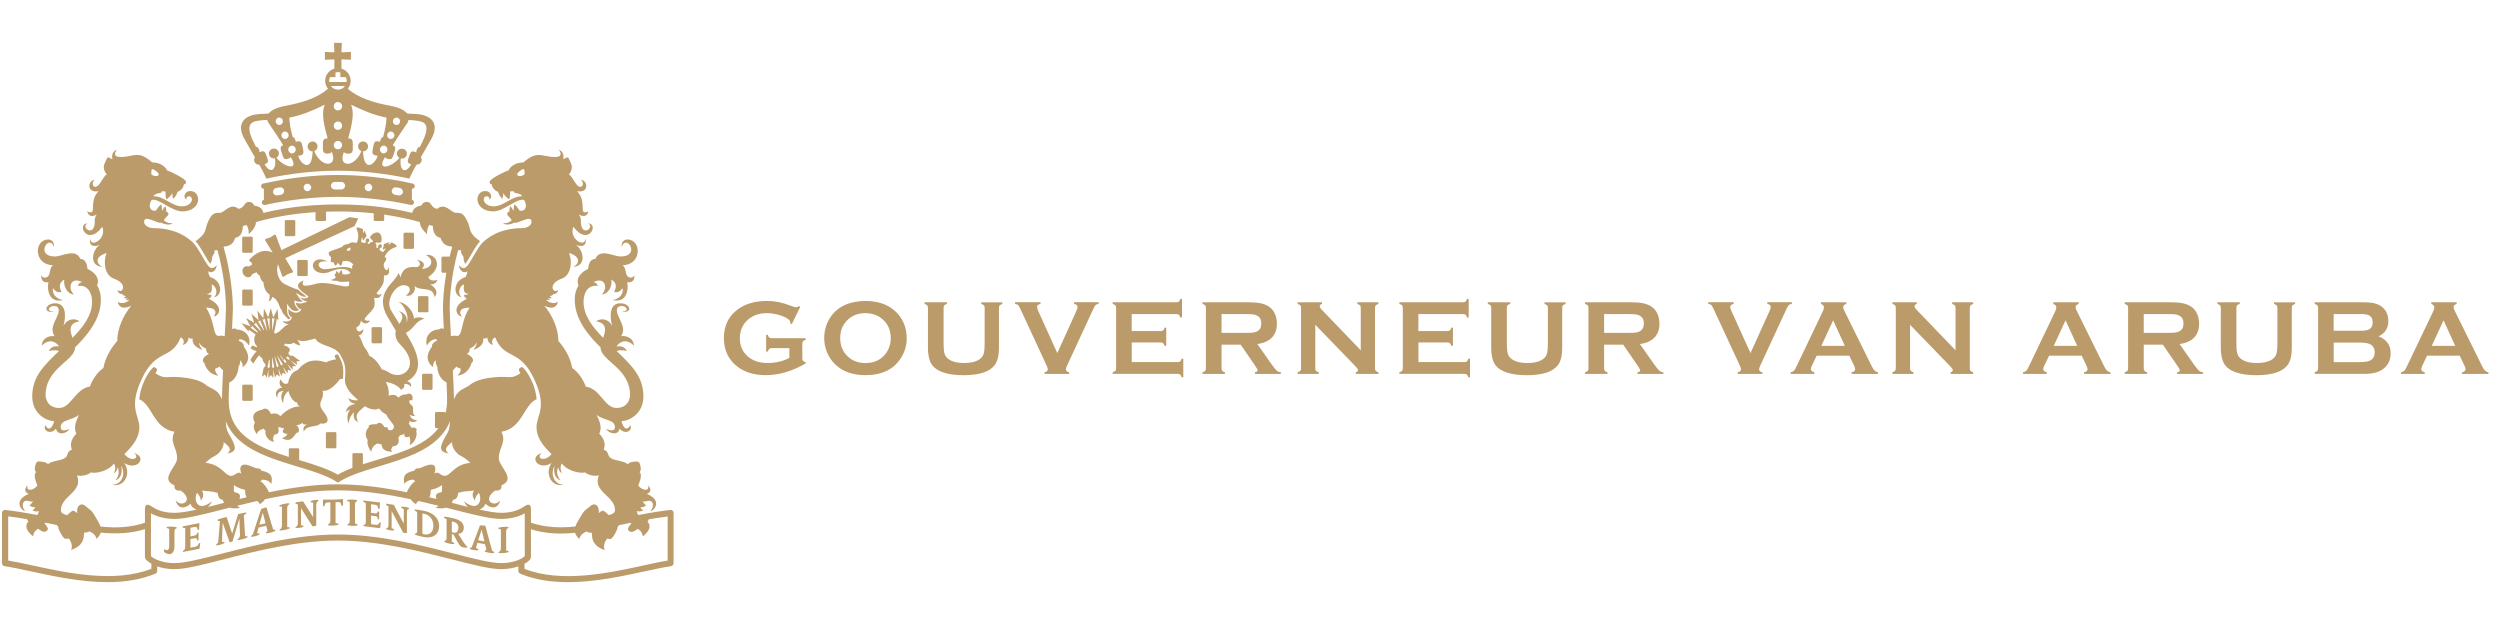 <?xml version="1.0" encoding="utf-8" standalone="no"?>
<!-- Generator: Adobe Illustrator 26.0.2, SVG Export Plug-In . SVG Version: 6.00 Build 0)  --><svg xmlns="http://www.w3.org/2000/svg" xmlns:xlink="http://www.w3.org/1999/xlink" enable-background="new 0 0 500 125" height="125" id="Laag_1" version="1.1" viewBox="0 0 500 125" width="500" x="0px" xml:space="preserve" y="0px">
<g>
	<path d="M157.87,69.63h-3.54c-0.22,0-0.38,0.05-0.49,0.15c-0.11,0.1-0.2,0.27-0.27,0.53h-0.34v-3.34h0.34   c0.07,0.26,0.16,0.44,0.27,0.53s0.27,0.14,0.49,0.14h6.8v0.34c-0.25,0.07-0.42,0.16-0.52,0.27c-0.1,0.11-0.15,0.28-0.15,0.49v2.94   c0,0.22,0.05,0.38,0.14,0.49c0.1,0.11,0.27,0.2,0.53,0.27v0.26c-2.72,1.55-5.36,2.33-7.92,2.33c-2.32,0-4.21-0.55-5.67-1.65   c-1.84-1.39-2.76-3.31-2.76-5.78c0-2.3,0.82-4.13,2.46-5.48c1.55-1.29,3.62-1.93,6.2-1.93c0.82,0,1.59,0.08,2.32,0.23   c0.73,0.15,1.55,0.4,2.47,0.76c0.48,0.19,0.82,0.28,1.02,0.28c0.15,0,0.32-0.08,0.51-0.24l0.29,0.16l-1.69,3.44l-0.3-0.16   c-0.01-0.23-0.04-0.39-0.09-0.5s-0.18-0.22-0.38-0.37c-0.43-0.32-1.05-0.59-1.88-0.82c-0.83-0.23-1.61-0.34-2.34-0.34   c-1.5,0-2.74,0.42-3.73,1.26c-1.11,0.95-1.67,2.21-1.67,3.77c0,1.51,0.54,2.73,1.63,3.66c0.99,0.85,2.3,1.28,3.93,1.28   c0.79,0,1.57-0.09,2.34-0.27c0.77-0.18,1.44-0.43,2-0.75V69.63z" fill="#BC9B6A"/>
	<path d="M173.07,60.19c2.5,0,4.48,0.68,5.95,2.03c1.55,1.42,2.32,3.24,2.32,5.48c0,1.37-0.37,2.65-1.11,3.84   c-1.45,2.33-3.83,3.49-7.14,3.49c-2.48,0-4.45-0.68-5.92-2.03c-0.79-0.72-1.38-1.59-1.79-2.59c-0.36-0.89-0.54-1.82-0.54-2.8   c0-1.44,0.37-2.75,1.1-3.94C167.36,61.39,169.73,60.23,173.07,60.19z M173.08,62.63c-1.37,0-2.51,0.41-3.42,1.22   c-1.08,0.96-1.62,2.21-1.62,3.77c0,1.55,0.54,2.81,1.62,3.77c0.91,0.81,2.06,1.22,3.44,1.22c1.38,0,2.52-0.41,3.43-1.22   c0.54-0.48,0.95-1.07,1.24-1.77c0.25-0.62,0.38-1.27,0.38-1.93c0-1.62-0.54-2.9-1.62-3.83C175.61,63.05,174.46,62.64,173.08,62.63z   " fill="#BC9B6A"/>
	<path d="M199.79,61.55v8.04c0,1.52-0.28,2.66-0.84,3.41c-1.01,1.36-3.09,2.04-6.25,2.04c-2.28,0-4.03-0.37-5.24-1.1   c-0.71-0.43-1.2-1.01-1.47-1.74c-0.27-0.73-0.4-1.6-0.4-2.61v-8.04c0-0.22-0.05-0.38-0.15-0.49c-0.1-0.11-0.27-0.2-0.53-0.27v-0.34   h4.48v0.34c-0.25,0.06-0.42,0.15-0.52,0.27c-0.1,0.12-0.15,0.28-0.15,0.5v7.15c0,0.83,0.05,1.44,0.14,1.83   c0.09,0.4,0.26,0.73,0.52,0.99c0.67,0.71,1.82,1.07,3.45,1.07c1.63,0,2.78-0.36,3.46-1.07c0.25-0.27,0.41-0.6,0.5-0.99   c0.09-0.4,0.14-1.01,0.14-1.83v-7.15c0-0.22-0.05-0.38-0.15-0.49c-0.1-0.11-0.27-0.2-0.53-0.27v-0.34h4.22v0.34   c-0.25,0.07-0.43,0.16-0.52,0.27C199.84,61.17,199.79,61.33,199.79,61.55z" fill="#BC9B6A"/>
	<path d="M211.46,70.62l3.81-8.42c0.16-0.36,0.24-0.63,0.24-0.83c0-0.3-0.23-0.5-0.69-0.59v-0.34h4.91v0.34   c-0.31,0.04-0.52,0.13-0.64,0.26c-0.12,0.13-0.33,0.52-0.62,1.16l-4.97,10.73c-0.21,0.46-0.32,0.75-0.32,0.89   c0,0.36,0.22,0.57,0.66,0.63v0.34h-4.94v-0.34c0.44-0.06,0.66-0.28,0.66-0.64c0-0.13-0.11-0.43-0.32-0.88l-4.97-10.73   c-0.29-0.64-0.5-1.02-0.62-1.16c-0.12-0.13-0.33-0.22-0.64-0.26v-0.34h5.09v0.34c-0.46,0.09-0.69,0.29-0.69,0.59   c0,0.2,0.08,0.47,0.24,0.83L211.46,70.62z" fill="#BC9B6A"/>
	<path d="M226.35,68.49v3.93h9.22c0.21,0,0.37-0.05,0.48-0.15c0.11-0.1,0.2-0.27,0.27-0.53h0.34v3.71h-0.34   c-0.07-0.25-0.16-0.43-0.27-0.52c-0.11-0.1-0.27-0.15-0.48-0.15h-13.03v-0.34c0.25-0.07,0.43-0.16,0.53-0.27s0.15-0.28,0.15-0.49   V61.55c0-0.22-0.05-0.38-0.15-0.49c-0.1-0.11-0.27-0.2-0.53-0.27v-0.34h12.77c0.21,0,0.37-0.05,0.48-0.15   c0.11-0.1,0.2-0.27,0.27-0.52h0.34v3.71h-0.34c-0.07-0.25-0.16-0.42-0.27-0.52c-0.11-0.1-0.27-0.15-0.48-0.15h-8.97v3.4h5.82   c0.21,0,0.37-0.05,0.48-0.15c0.11-0.1,0.2-0.27,0.27-0.53h0.34v3.62h-0.34c-0.07-0.25-0.16-0.42-0.27-0.52   c-0.11-0.1-0.27-0.15-0.48-0.15H226.35z" fill="#BC9B6A"/>
	<path d="M244.31,68.93v4.76c0,0.21,0.05,0.37,0.15,0.49c0.1,0.12,0.27,0.21,0.52,0.27v0.34h-4.48v-0.34   c0.25-0.07,0.43-0.16,0.53-0.27s0.15-0.27,0.15-0.48V61.55c0-0.22-0.05-0.38-0.15-0.49c-0.1-0.11-0.27-0.2-0.53-0.27v-0.34h8.97   c1.09,0,1.96,0.06,2.6,0.19c0.64,0.13,1.2,0.35,1.68,0.66c0.55,0.36,0.97,0.86,1.24,1.48c0.26,0.6,0.39,1.25,0.39,1.93   c0,2.34-1.3,3.71-3.9,4.11l2.78,3.96c0.49,0.69,0.85,1.14,1.08,1.34s0.51,0.31,0.83,0.33v0.34H251v-0.34   c0.36-0.06,0.53-0.18,0.53-0.38c0-0.13-0.16-0.43-0.49-0.91l-2.9-4.22H244.31z M244.31,66.57h4.83c0.71,0,1.22-0.02,1.51-0.06   c0.29-0.04,0.56-0.13,0.81-0.26c0.53-0.29,0.8-0.81,0.8-1.55s-0.27-1.27-0.8-1.55c-0.25-0.14-0.52-0.23-0.8-0.27   c-0.28-0.04-0.79-0.06-1.52-0.06h-4.83V66.57z" fill="#BC9B6A"/>
	<path d="M263.06,64.96v8.72c0,0.22,0.05,0.38,0.15,0.49s0.27,0.2,0.53,0.27v0.34h-4.21v-0.34   c0.25-0.07,0.43-0.16,0.53-0.27s0.15-0.28,0.15-0.49V61.54c0-0.21-0.05-0.37-0.15-0.48c-0.1-0.11-0.27-0.2-0.53-0.27v-0.34h4.87   v0.34c-0.3,0.08-0.45,0.24-0.45,0.48c0,0.17,0.1,0.35,0.29,0.56l7.91,8.23v-8.51c0-0.21-0.05-0.37-0.15-0.48   c-0.1-0.11-0.27-0.2-0.53-0.27v-0.34h4.21v0.34c-0.25,0.07-0.43,0.16-0.53,0.27c-0.1,0.11-0.15,0.27-0.15,0.48v12.14   c0,0.22,0.05,0.38,0.15,0.49s0.27,0.2,0.53,0.27v0.34h-4.52v-0.34c0.29-0.06,0.44-0.21,0.44-0.45c0-0.14-0.17-0.38-0.51-0.74   L263.06,64.96z" fill="#BC9B6A"/>
	<path d="M283.69,68.49v3.93h9.22c0.21,0,0.37-0.05,0.48-0.15c0.11-0.1,0.2-0.27,0.27-0.53h0.34v3.71h-0.34   c-0.07-0.25-0.16-0.43-0.27-0.52c-0.11-0.1-0.27-0.15-0.48-0.15h-13.03v-0.34c0.25-0.07,0.43-0.16,0.53-0.27s0.15-0.28,0.15-0.49   V61.55c0-0.22-0.05-0.38-0.15-0.49c-0.1-0.11-0.27-0.2-0.53-0.27v-0.34h12.77c0.21,0,0.37-0.05,0.48-0.15   c0.11-0.1,0.2-0.27,0.27-0.52h0.34v3.71h-0.34c-0.07-0.25-0.16-0.42-0.27-0.52c-0.11-0.1-0.27-0.15-0.48-0.15h-8.97v3.4h5.82   c0.21,0,0.37-0.05,0.48-0.15c0.11-0.1,0.2-0.27,0.27-0.53h0.34v3.62h-0.34c-0.07-0.25-0.16-0.42-0.27-0.52   c-0.11-0.1-0.27-0.15-0.48-0.15H283.69z" fill="#BC9B6A"/>
	<path d="M312.44,61.55v8.04c0,1.52-0.28,2.66-0.84,3.41c-1.01,1.36-3.09,2.04-6.25,2.04c-2.28,0-4.03-0.37-5.24-1.1   c-0.71-0.43-1.2-1.01-1.47-1.74c-0.27-0.73-0.4-1.6-0.4-2.61v-8.04c0-0.22-0.05-0.38-0.15-0.49c-0.1-0.11-0.27-0.2-0.53-0.27v-0.34   h4.48v0.34c-0.25,0.06-0.42,0.15-0.52,0.27c-0.1,0.12-0.15,0.28-0.15,0.5v7.15c0,0.83,0.05,1.44,0.14,1.83   c0.09,0.4,0.26,0.73,0.52,0.99c0.67,0.71,1.82,1.07,3.45,1.07c1.63,0,2.78-0.36,3.46-1.07c0.25-0.27,0.41-0.6,0.5-0.99   s0.14-1.01,0.14-1.83v-7.15c0-0.22-0.05-0.38-0.15-0.49c-0.1-0.11-0.27-0.2-0.53-0.27v-0.34h4.22v0.34   c-0.25,0.07-0.43,0.16-0.53,0.27C312.49,61.17,312.44,61.33,312.44,61.55z" fill="#BC9B6A"/>
	<path d="M320.82,68.93v4.76c0,0.21,0.05,0.37,0.15,0.49c0.1,0.12,0.28,0.21,0.52,0.27v0.34h-4.48v-0.34   c0.25-0.07,0.43-0.16,0.53-0.27s0.15-0.27,0.15-0.48V61.55c0-0.22-0.05-0.38-0.15-0.49c-0.1-0.11-0.27-0.2-0.53-0.27v-0.34h8.97   c1.09,0,1.96,0.06,2.6,0.19c0.64,0.13,1.2,0.35,1.68,0.66c0.55,0.36,0.97,0.86,1.24,1.48c0.26,0.6,0.39,1.25,0.39,1.93   c0,2.34-1.3,3.71-3.9,4.11l2.78,3.96c0.49,0.69,0.85,1.14,1.08,1.34s0.51,0.31,0.83,0.33v0.34h-5.18v-0.34   c0.36-0.06,0.54-0.18,0.54-0.38c0-0.13-0.17-0.43-0.49-0.91l-2.9-4.22H320.82z M320.82,66.57h4.83c0.71,0,1.22-0.02,1.51-0.06   s0.56-0.13,0.81-0.26c0.53-0.29,0.8-0.81,0.8-1.55s-0.27-1.27-0.8-1.55c-0.25-0.14-0.52-0.23-0.8-0.27   c-0.28-0.04-0.79-0.06-1.52-0.06h-4.83V66.57z" fill="#BC9B6A"/>
	<path d="M350.1,70.62l3.81-8.42c0.16-0.36,0.24-0.63,0.24-0.83c0-0.3-0.23-0.5-0.69-0.59v-0.34h4.91v0.34   c-0.31,0.04-0.52,0.13-0.64,0.26c-0.12,0.13-0.33,0.52-0.62,1.16l-4.97,10.73c-0.21,0.46-0.32,0.75-0.32,0.89   c0,0.36,0.22,0.57,0.66,0.63v0.34h-4.94v-0.34c0.44-0.06,0.66-0.28,0.66-0.64c0-0.13-0.11-0.43-0.32-0.88l-4.97-10.73   c-0.29-0.64-0.5-1.02-0.62-1.16c-0.12-0.13-0.33-0.22-0.64-0.26v-0.34h5.09v0.34c-0.46,0.09-0.69,0.29-0.69,0.59   c0,0.2,0.08,0.47,0.24,0.83L350.1,70.62z" fill="#BC9B6A"/>
	<path d="M369.86,71.13h-6.52l-0.97,2.02c-0.13,0.28-0.2,0.5-0.2,0.66c0,0.31,0.23,0.52,0.7,0.64v0.34h-4.74v-0.34   c0.28-0.06,0.49-0.15,0.64-0.29c0.15-0.14,0.31-0.41,0.5-0.82l5.27-11.02c0.17-0.35,0.25-0.63,0.25-0.84c0-0.32-0.2-0.55-0.61-0.69   v-0.34h5.08v0.34c-0.41,0.12-0.62,0.33-0.62,0.62c0,0.2,0.07,0.43,0.2,0.69l5.46,11.05c0.23,0.47,0.43,0.79,0.61,0.96   c0.18,0.17,0.41,0.29,0.7,0.34v0.34h-5.28v-0.34c0.46-0.08,0.7-0.29,0.7-0.65c0-0.15-0.07-0.36-0.21-0.65L369.86,71.13z    M368.96,69.17l-2.33-5.11l-2.36,5.11H368.96z" fill="#BC9B6A"/>
	<path d="M382.01,64.96v8.72c0,0.22,0.05,0.38,0.15,0.49c0.1,0.11,0.27,0.2,0.53,0.27v0.34h-4.21v-0.34   c0.25-0.07,0.43-0.16,0.53-0.27s0.15-0.28,0.15-0.49V61.54c0-0.21-0.05-0.37-0.15-0.48c-0.1-0.11-0.27-0.2-0.53-0.27v-0.34h4.88   v0.34c-0.3,0.08-0.45,0.24-0.45,0.48c0,0.17,0.1,0.35,0.29,0.56l7.91,8.23v-8.51c0-0.21-0.05-0.37-0.15-0.48   c-0.1-0.11-0.27-0.2-0.53-0.27v-0.34h4.21v0.34c-0.25,0.07-0.43,0.16-0.53,0.27c-0.1,0.11-0.15,0.27-0.15,0.48v12.14   c0,0.22,0.05,0.38,0.15,0.49c0.1,0.11,0.27,0.2,0.53,0.27v0.34h-4.52v-0.34c0.29-0.06,0.44-0.21,0.44-0.45   c0-0.14-0.17-0.38-0.51-0.74L382.01,64.96z" fill="#BC9B6A"/>
	<path d="M416.34,71.13h-6.52l-0.97,2.02c-0.13,0.28-0.2,0.5-0.2,0.66c0,0.31,0.23,0.52,0.7,0.64v0.34h-4.74v-0.34   c0.28-0.06,0.49-0.15,0.64-0.29c0.15-0.14,0.31-0.41,0.5-0.82l5.27-11.02c0.17-0.35,0.25-0.63,0.25-0.84c0-0.32-0.2-0.55-0.61-0.69   v-0.34h5.08v0.34c-0.41,0.12-0.62,0.33-0.62,0.62c0,0.2,0.07,0.43,0.2,0.69l5.46,11.05c0.23,0.47,0.43,0.79,0.61,0.96   c0.18,0.17,0.41,0.29,0.7,0.34v0.34h-5.28v-0.34c0.46-0.08,0.7-0.29,0.7-0.65c0-0.15-0.07-0.36-0.21-0.65L416.34,71.13z    M415.44,69.17l-2.33-5.11l-2.36,5.11H415.44z" fill="#BC9B6A"/>
	<path d="M428.75,68.93v4.76c0,0.21,0.05,0.37,0.15,0.49c0.1,0.12,0.28,0.21,0.52,0.27v0.34h-4.48v-0.34   c0.25-0.07,0.43-0.16,0.53-0.27s0.15-0.27,0.15-0.48V61.55c0-0.22-0.05-0.38-0.15-0.49c-0.1-0.11-0.27-0.2-0.53-0.27v-0.34h8.97   c1.09,0,1.96,0.06,2.6,0.19c0.64,0.13,1.2,0.35,1.68,0.66c0.55,0.36,0.97,0.86,1.24,1.48c0.26,0.6,0.39,1.25,0.39,1.93   c0,2.34-1.3,3.71-3.9,4.11l2.78,3.96c0.49,0.69,0.85,1.14,1.08,1.34s0.51,0.31,0.83,0.33v0.34h-5.18v-0.34   c0.36-0.06,0.54-0.18,0.54-0.38c0-0.13-0.17-0.43-0.49-0.91l-2.9-4.22H428.75z M428.75,66.57h4.83c0.71,0,1.22-0.02,1.51-0.06   s0.56-0.13,0.81-0.26c0.53-0.29,0.8-0.81,0.8-1.55s-0.27-1.27-0.8-1.55c-0.25-0.14-0.52-0.23-0.8-0.27   c-0.28-0.04-0.79-0.06-1.52-0.06h-4.83V66.57z" fill="#BC9B6A"/>
	<path d="M458.36,61.55v8.04c0,1.52-0.28,2.66-0.84,3.41c-1.01,1.36-3.09,2.04-6.25,2.04c-2.28,0-4.03-0.37-5.24-1.1   c-0.71-0.43-1.2-1.01-1.47-1.74c-0.27-0.73-0.4-1.6-0.4-2.61v-8.04c0-0.22-0.05-0.38-0.15-0.49c-0.1-0.11-0.27-0.2-0.53-0.27v-0.34   h4.47v0.34c-0.25,0.06-0.42,0.15-0.52,0.27c-0.1,0.12-0.15,0.28-0.15,0.5v7.15c0,0.83,0.04,1.44,0.14,1.83   c0.09,0.4,0.26,0.73,0.51,0.99c0.67,0.71,1.82,1.07,3.45,1.07c1.63,0,2.78-0.36,3.46-1.07c0.25-0.27,0.41-0.6,0.5-0.99   s0.14-1.01,0.14-1.83v-7.15c0-0.22-0.05-0.38-0.15-0.49c-0.1-0.11-0.27-0.2-0.53-0.27v-0.34h4.22v0.34   c-0.25,0.07-0.43,0.16-0.53,0.27C458.41,61.17,458.36,61.33,458.36,61.55z" fill="#BC9B6A"/>
	<path d="M475.71,67.27c1.61,0.61,2.42,1.74,2.42,3.38c0,1.31-0.47,2.34-1.41,3.08c-0.48,0.37-1.03,0.64-1.65,0.8   c-0.63,0.17-1.4,0.25-2.33,0.25h-9.8v-0.34c0.25-0.07,0.43-0.16,0.53-0.27s0.15-0.28,0.15-0.49V61.55c0-0.22-0.05-0.38-0.15-0.49   c-0.1-0.11-0.27-0.2-0.53-0.27v-0.34h9.71c0.93,0,1.68,0.07,2.25,0.21s1.06,0.38,1.49,0.71c0.85,0.67,1.27,1.62,1.27,2.88   C477.66,65.65,477.01,66.66,475.71,67.27z M466.74,66.15h5.49c0.83,0,1.42-0.12,1.74-0.37c0.37-0.28,0.56-0.71,0.56-1.3   c0-0.6-0.17-1.03-0.53-1.29c-0.35-0.26-0.94-0.38-1.78-0.38h-5.49V66.15z M466.74,72.42h5.32c0.99,0,1.7-0.14,2.13-0.41   c0.5-0.32,0.75-0.83,0.75-1.54c0-0.71-0.25-1.22-0.75-1.54c-0.43-0.27-1.14-0.41-2.13-0.41h-5.32V72.42z" fill="#BC9B6A"/>
	<path d="M491.94,71.13h-6.52l-0.97,2.02c-0.13,0.28-0.2,0.5-0.2,0.66c0,0.31,0.23,0.52,0.7,0.64v0.34h-4.74v-0.34   c0.28-0.06,0.49-0.15,0.64-0.29c0.15-0.14,0.31-0.41,0.5-0.82l5.27-11.02c0.17-0.35,0.25-0.63,0.25-0.84c0-0.32-0.2-0.55-0.61-0.69   v-0.34h5.08v0.34c-0.41,0.12-0.62,0.33-0.62,0.62c0,0.2,0.07,0.43,0.2,0.69l5.46,11.05c0.23,0.47,0.43,0.79,0.61,0.96   c0.18,0.17,0.41,0.29,0.7,0.34v0.34h-5.28v-0.34c0.46-0.08,0.7-0.29,0.7-0.65c0-0.15-0.07-0.36-0.21-0.65L491.94,71.13z    M491.04,69.17l-2.33-5.11l-2.36,5.11H491.04z" fill="#BC9B6A"/>
</g>
<g>
	<g>
		<path d="M69.9,43.42l-13.62,6.6l-1.11-2.96c-0.05-0.12-0.2-0.17-0.32-0.11c0,0-0.48,0.37-0.79,0.52    c-0.31,0.15-0.9,0.3-0.9,0.3c-0.12,0.06-0.17,0.2-0.11,0.32l1.5,2.46c-0.26-0.18-0.58-0.24-0.72-0.28    c-1.99-0.53-3.58,1.3-3.85,1.54c-0.27,0.24-0.04,0.52,0.36,0.71c0,0,0.01,0.2,0.06,0.44l-0.72,0.35c-0.24-0.09-0.5-0.09-0.72,0.02    c-0.47,0.25-0.61,0.9-0.32,1.46c0.29,0.56,0.91,0.82,1.38,0.57c0.2-0.1,0.33-0.29,0.4-0.5l0.89-0.42c0.12,0.29,0.37,0.52,0.7,0.73    c-0.03,0.38,0.13,0.73,0.74,1.43c-0.1,0.68,0.49,2.03,1.15,2.26c0.06,0.46,0.07,0.81-0.17,1.41c0.67-0.18,0.7-0.91,0.7-0.91    c1.48,0.66,1.39,2.42,1.93,2.62c-0.09,0.38,0.7,1.35,1.39,1.9c0.05-0.02,0.1-0.05,0.14-0.08c0.09-0.07,0.15-0.15,0.18-0.26    c-0.63-0.43-0.64-1-0.65-1.59c0-0.09,0-0.17,0-0.27l-0.03-0.93l0.54,0.76c0.33,0.46,0.85,0.74,1.34,0.7    c0.23-0.02,0.42-0.1,0.58-0.24c-0.52-0.29-0.93-1-0.95-1.46l-0.01-0.41l0.38,0.13c0.48,0.17,0.93,0.15,1.35,0.04    c-0.29-0.15-0.58-0.39-0.82-0.75l-0.63-0.96l1,0.56c0.56,0.32,0.87,0.26,1.1,0.15c-0.12-0.09-0.26-0.2-0.4-0.3    c-0.4-0.29-0.85-0.63-1.16-0.99c-0.89-0.28-1.94-0.75-2.7-1.13c-1.27-0.62-1.52-1.98-1.6-2.92c-0.02-0.26,0.18-0.77,0.17-1.14    l0.87,2.43c0.05,0.12,0.2,0.17,0.32,0.11c0,0,0.49-0.36,0.8-0.51c0.31-0.15,0.9-0.29,0.9-0.29c0.12-0.06,0.17-0.2,0.11-0.32    l-1.52-2.57l13.86-6.43l0.74-1.52L69.9,43.42z" fill="#BC9B6A"/>
	</g>
	<path d="M67.28,89.41c0,0.13-0.11,0.24-0.24,0.24h-1.62c-0.13,0-0.24-0.11-0.24-0.24v-2.75   c0-0.13,0.11-0.24,0.24-0.24h1.62c0.13,0,0.24,0.11,0.24,0.24V89.41z" fill="#BC9B6A"/>
	<path d="M50.54,79.93c0,0.13-0.11,0.24-0.24,0.24h-1.62c-0.13,0-0.24-0.11-0.24-0.24v-2.75   c0-0.13,0.11-0.24,0.24-0.24h1.62c0.13,0,0.24,0.11,0.24,0.24V79.93z" fill="#BC9B6A"/>
	<path d="M50.54,60.89c0,0.13-0.11,0.24-0.24,0.24h-1.62c-0.13,0-0.24-0.11-0.24-0.24v-2.75   c0-0.13,0.11-0.24,0.24-0.24h1.62c0.13,0,0.24,0.11,0.24,0.24V60.89z" fill="#BC9B6A"/>
	<path d="M50.54,50.32c0,0.13-0.11,0.24-0.24,0.24h-1.62c-0.13,0-0.24-0.11-0.24-0.24v-2.75   c0-0.13,0.11-0.24,0.24-0.24h1.62c0.13,0,0.24,0.11,0.24,0.24V50.32z" fill="#BC9B6A"/>
	<path d="M59.06,47c0,0.13-0.11,0.24-0.24,0.24H57.2c-0.13,0-0.24-0.11-0.24-0.24v-2.75c0-0.13,0.11-0.24,0.24-0.24   h1.62c0.13,0,0.24,0.11,0.24,0.24V47z" fill="#BC9B6A"/>
	<path d="M61.55,54.98c0,0.13-0.11,0.24-0.24,0.24h-1.62c-0.13,0-0.24-0.11-0.24-0.24v-2.75   c0-0.13,0.11-0.24,0.24-0.24h1.62c0.13,0,0.24,0.11,0.24,0.24V54.98z" fill="#BC9B6A"/>
	<path d="M76.41,68.42c0,0.13-0.11,0.24-0.24,0.24h-1.62c-0.13,0-0.24-0.11-0.24-0.24v-2.75   c0-0.13,0.11-0.24,0.24-0.24h1.62c0.13,0,0.24,0.11,0.24,0.24V68.42z" fill="#BC9B6A"/>
	<path d="M85.69,62.21c0,0.13-0.11,0.24-0.24,0.24h-1.62c-0.13,0-0.24-0.11-0.24-0.24v-2.75   c0-0.13,0.11-0.24,0.24-0.24h1.62c0.13,0,0.24,0.11,0.24,0.24V62.21z" fill="#BC9B6A"/>
	<path d="M86.51,77.74c0,0.13-0.11,0.24-0.24,0.24h-1.62c-0.13,0-0.24-0.11-0.24-0.24v-2.75   c0-0.13,0.11-0.24,0.24-0.24h1.62c0.13,0,0.24,0.11,0.24,0.24V77.74z" fill="#BC9B6A"/>
	<path d="M82.8,49.53c0,0.13-0.11,0.24-0.24,0.24h-1.62c-0.13,0-0.24-0.11-0.24-0.24v-2.75   c0-0.13,0.11-0.24,0.24-0.24h1.62c0.13,0,0.24,0.11,0.24,0.24V49.53z" fill="#BC9B6A"/>
	<path d="M51.85,32.93c-0.02,0-0.04,0.01-0.06,0.01c-0.54,0-0.98-0.44-0.98-0.98c0-0.19,0.07-0.36,0.17-0.51   c-0.85-1.46-1.7-2.92-2.08-3.62c-1.64-2.94-0.12-4.32,1.6-4.81c0.74-0.21,2.1-0.26,3.22-0.31c0.52-0.64,1.58-1.2,3.16-1.5   c3.47-0.65,6.62-1.58,8.71-3.47c-0.34-0.43-0.56-0.98-0.56-1.58c0-1.16,0.78-2.12,1.84-2.43v-1.85l-1.89,0.08v-1.57l1.89,0.08   L66.8,8.57h1.57l-0.08,1.89l1.89-0.08v1.57l-1.89-0.08v1.85c1.06,0.31,1.84,1.28,1.84,2.44c0,0.6-0.22,1.14-0.56,1.58   c2.09,1.89,5.24,2.81,8.71,3.46c1.58,0.3,2.63,0.86,3.15,1.5c1.12,0.06,2.47,0.1,3.22,0.31c1.72,0.49,3.24,1.87,1.6,4.81   c-0.39,0.7-1.23,2.16-2.08,3.62c0.1,0.15,0.17,0.32,0.17,0.51c0,0.54-0.44,0.98-0.98,0.98c-0.02,0-0.04-0.01-0.06-0.01   c-0.7,1.19-1.28,2.52-1.44,2.8c-4.46-0.99-9.65-1.57-13.89-1.57h-0.8c-4.23,0-9.43,0.59-13.89,1.57   C53.13,35.45,52.55,34.12,51.85,32.93z M65.83,16.17c0,0.08,0.01,0.15,0.02,0.23h3.47c0.01-0.08,0.02-0.15,0.02-0.23   c0-0.27-0.06-0.52-0.17-0.74h-1.1v-0.93c-0.15-0.04-0.31-0.08-0.48-0.08c-0.17,0-0.33,0.03-0.49,0.08v0.93H66   C65.89,15.65,65.83,15.9,65.83,16.17z M58.16,31.45c0-0.01-0.01-0.01-0.01-0.02c-0.12,0.12-0.27,0.24-0.48,0.3   c-0.86,0.28-0.99-0.05-1.31-1.1c-0.31-0.97-0.4-1.33,0.28-1.6c-0.87-1.36-1.93-3.01-2.97-4.49c-0.13-0.19-0.17-0.38-0.21-0.56   c-0.86,0.02-2.02,0.16-2.56,0.33c-1.27,0.41-1.42,1.67-0.13,4.21c0.14,0.27,0.28,0.55,0.41,0.82c0.34,0.03,0.52,0.21,0.67,0.71   c0.04,0.15,0.05,0.29,0.03,0.42c0.07-0.05,0.15-0.09,0.24-0.12c0.79-0.28,0.9,0.01,1.23,0.95c0.33,0.93,0.42,1.23-0.36,1.51   c-0.03,0.01-0.06,0.01-0.09,0.01c1.27,2.18,2.45,1.09,2.09-1.17c-0.07,0.02-0.14,0.04-0.21,0.04c-0.55,0-1-0.44-1-0.99   c0-0.55,0.45-0.99,1-0.99c0.55,0,1,0.44,1,0.99c0,0.37-0.21,0.68-0.51,0.85C56.88,33.48,59.97,34.27,58.16,31.45z M66.5,30.78   c-0.04-0.13-0.08-0.25-0.12-0.37c-0.2,0.17-0.48,0.31-0.82,0.31c-0.97,0-0.99-0.36-0.99-1.52c0-1.14,0.02-1.51,0.96-1.52   c-1.14-3.95-1.08-5.52-0.58-6.73c-2.7,1.32-4.78,2.14-7.08,2.58c0,0.3,0.03,0.63,0.07,0.99c0.1,0.91,0.33,1.91,0.59,2.87   c0.25,0.06,0.41,0.25,0.56,0.67c0.04,0.11,0.05,0.21,0.06,0.31c0.06-0.03,0.13-0.05,0.2-0.07c0.91-0.18,0.99,0.15,1.2,1.23   c0.22,1.08,0.27,1.42-0.64,1.6c-0.09,0.02-0.18,0.02-0.26,0.02c0.02,0.06,0.04,0.13,0.05,0.19c0.26,1.13,2.65,3.59,2.83-1.06   c0,0-0.01,0-0.01,0c-0.55,0-1-0.45-1-0.99c0-0.55,0.45-0.99,1-0.99c0.55,0,0.99,0.44,0.99,0.99c0,0.43-0.28,0.79-0.66,0.93   C64.15,33.52,67.37,33.46,66.5,30.78z M69,17.2h-2.83c0.32,0.44,0.84,0.73,1.42,0.73C68.17,17.93,68.68,17.64,69,17.2z    M75.46,31.33c0.01-0.05,0.04-0.13,0.05-0.19c-0.08,0-0.17,0-0.26-0.02c-0.9-0.18-0.85-0.52-0.64-1.6c0.21-1.08,0.29-1.41,1.2-1.23   c0.08,0.01,0.14,0.04,0.2,0.07c0.01-0.1,0.02-0.2,0.06-0.31c0.15-0.42,0.31-0.61,0.56-0.67c0.26-0.96,0.49-1.96,0.59-2.87   c0.04-0.36,0.07-0.69,0.07-0.99c-2.3-0.44-4.38-1.27-7.08-2.58c0.5,1.22,0.56,2.79-0.58,6.74c0.92,0.01,0.93,0.39,0.93,1.52   c0,1.16-0.01,1.53-0.99,1.53c-0.34,0-0.6-0.13-0.81-0.3c-0.04,0.12-0.08,0.23-0.12,0.36c-0.88,2.68,2.35,2.74,3.64-0.58   c-0.38-0.14-0.66-0.5-0.66-0.93c0-0.55,0.44-0.99,0.99-0.99c0.55,0,1,0.44,1,0.99c0,0.55-0.45,0.99-1,0.99c0,0,0,0-0.01,0   C72.81,34.91,75.2,32.46,75.46,31.33z M84.27,24.33c-0.54-0.17-1.7-0.32-2.57-0.33c-0.04,0.18-0.07,0.37-0.2,0.56   c-1.04,1.48-2.1,3.13-2.97,4.49c0.68,0.27,0.59,0.63,0.28,1.6c-0.33,1.05-0.45,1.38-1.33,1.1c-0.2-0.06-0.35-0.18-0.48-0.3   c0,0.01-0.01,0.01-0.01,0.02c-1.81,2.82,1.29,2.03,2.9,0.11c-0.3-0.17-0.51-0.48-0.51-0.85c0-0.55,0.45-0.99,1-0.99   c0.55,0,1,0.44,1,0.99c0,0.55-0.45,0.99-1,0.99c-0.07,0-0.14-0.03-0.21-0.04c-0.36,2.27,0.82,3.36,2.08,1.17   c-0.03-0.01-0.06,0-0.09-0.01c-0.78-0.28-0.69-0.58-0.36-1.51c0.33-0.94,0.45-1.23,1.23-0.95c0.09,0.03,0.17,0.08,0.25,0.12   c-0.01-0.13-0.01-0.27,0.03-0.42c0.15-0.5,0.33-0.68,0.67-0.71c0.13-0.27,0.27-0.55,0.41-0.82C85.69,26,85.54,24.74,84.27,24.33z    M67.59,29.86c0.46,0,0.83-0.37,0.83-0.83c0-0.46-0.37-0.84-0.83-0.84c-0.46,0-0.84,0.38-0.84,0.84   C66.75,29.48,67.12,29.86,67.59,29.86z M67.59,25.97c0.46,0,0.83-0.37,0.83-0.83c0-0.46-0.37-0.84-0.83-0.84   c-0.46,0-0.84,0.38-0.84,0.84C66.75,25.59,67.12,25.97,67.59,25.97z M67.59,22.08c0.46,0,0.83-0.37,0.83-0.83   c0-0.46-0.37-0.84-0.83-0.84c-0.46,0-0.84,0.38-0.84,0.84C66.75,21.7,67.12,22.08,67.59,22.08z M76.67,30.68   c0.41,0.03,0.77-0.29,0.81-0.71c0.04-0.43-0.27-0.8-0.68-0.84c-0.41-0.04-0.77,0.29-0.81,0.71C75.95,30.26,76.26,30.64,76.67,30.68   z M59.15,29.84c-0.04-0.43-0.4-0.75-0.81-0.71c-0.41,0.03-0.72,0.41-0.68,0.84c0.03,0.43,0.4,0.75,0.81,0.71   C58.88,30.64,59.18,30.26,59.15,29.84z M56.58,24.19c-0.03-0.41-0.39-0.72-0.78-0.68c-0.39,0.03-0.69,0.39-0.65,0.8   c0.03,0.41,0.38,0.72,0.77,0.68C56.32,24.96,56.61,24.6,56.58,24.19z M57.72,26.99c-0.03-0.41-0.39-0.72-0.78-0.68   c-0.39,0.03-0.69,0.39-0.65,0.8c0.03,0.41,0.38,0.72,0.77,0.68C57.46,27.76,57.76,27.39,57.72,26.99z M79.24,25   c0.39,0.03,0.74-0.27,0.77-0.68c0.04-0.41-0.26-0.77-0.65-0.8c-0.39-0.03-0.74,0.27-0.78,0.68C78.55,24.6,78.84,24.96,79.24,25z    M78.1,27.79c0.39,0.03,0.74-0.27,0.77-0.68c0.04-0.41-0.26-0.77-0.65-0.8c-0.39-0.03-0.74,0.27-0.78,0.68S77.7,27.76,78.1,27.79z" fill="#BC9B6A"/>
	<path d="M35.34,105.47c-0.28-0.08-0.54-0.12-0.86-0.14c-0.41-0.03-0.74-0.01-1.14,0.05v0.21l0.5,0.19v3.5   c0,0.66-0.31,0.97-1.04,0.55v0.5c0.25,0.31,0.63,0.46,1.04,0.49c0.67,0.06,1.05-0.66,1.05-1.49v-3.01c0-0.39,0.13-0.57,0.45-0.67   V105.47z M40.06,108.59l-0.29,0.06l-0.08,0.18c-0.13,0.3-0.29,0.46-0.71,0.54l-0.89,0.17v-1.72l0.9-0.18   c0.26-0.05,0.37,0.06,0.42,0.31l0.03,0.17l0.27-0.05v-1.57l-0.27,0.05l-0.06,0.19c-0.06,0.21-0.22,0.33-0.54,0.39l-0.75,0.15v-1.73   l0.72-0.14c0.47-0.09,0.63,0.02,0.69,0.43l0.02,0.15l0.3-0.06l0.06-1.31l-3.34,0.65v0.26l0.5,0.12v3.75c0,0.4-0.14,0.6-0.46,0.78   v0.22l3.32-0.65L40.06,108.59z M49.49,107.25l-0.47-0.02l-0.25-4.21l0.47-0.27v-0.26c-0.38,0.06-0.76,0.13-1.11,0.21l-0.51,0.13   l-1.18,3.89l-0.01,0l-1.1-3.32l-0.48,0.12c-0.38,0.09-0.86,0.23-1.31,0.39v0.26l0.45,0.06l-0.34,4.05   c-0.02,0.26-0.18,0.47-0.44,0.66v0.14c0.21,0,0.45-0.03,0.7-0.09c0.37-0.09,0.65-0.2,0.98-0.38v-0.21l-0.5-0.03l0.15-3.79   l0.01-0.01l1.38,3.92l0.57-0.19l1.37-4.57l0.01,0.01l0.11,3.25c0,0.43-0.13,0.64-0.46,0.84v0.18c0.34-0.02,0.62-0.07,1.03-0.18   c0.38-0.09,0.7-0.22,0.93-0.37V107.25z M50.68,106.55c-0.09,0.32-0.22,0.46-0.47,0.62v0.19c0.22,0,0.46-0.03,0.67-0.08   c0.39-0.09,0.71-0.2,1.02-0.37v-0.21l-0.48-0.03l0.3-1.16l1.51-0.35l0.23,0.79c0.06,0.2-0.03,0.39-0.29,0.54v0.18   c0.3-0.01,0.62-0.06,0.95-0.14c0.34-0.08,0.69-0.21,0.95-0.36v-0.21l-0.43-0.05l-1.36-4.47l-1.05,0.35L50.68,106.55z M53.11,104.66   l-1.25,0.29l0.69-2.39l0.01,0L53.11,104.66z M57.94,105.47l-0.5-0.06v-3.8c0-0.38,0.12-0.58,0.45-0.77v-0.18   c-0.28-0.01-0.55,0.02-0.87,0.07c-0.39,0.07-0.76,0.18-1.13,0.33v0.21l0.5,0.07v3.78c0,0.42-0.17,0.63-0.46,0.79v0.18   c0.26,0.01,0.5-0.01,0.92-0.08c0.38-0.07,0.78-0.19,1.08-0.33V105.47z M63.7,100c-0.22-0.03-0.38-0.04-0.7-0.01   c-0.3,0.03-0.57,0.11-0.87,0.22v0.22l0.5,0.1v2.87l-0.01,0.01l-1.99-3.13l-0.34,0.03c-0.37,0.04-0.82,0.1-1.19,0.18v0.26l0.47,0.13   v3.73c0,0.42-0.14,0.64-0.46,0.78v0.18c0.22,0.03,0.46,0.03,0.78,0c0.3-0.03,0.56-0.11,0.8-0.22v-0.21l-0.49-0.1v-3.38l0.01-0.01   l2.31,3.65l0.73-0.16V101c0-0.46,0.11-0.64,0.43-0.81V100z M64.57,101.25l0.3-0.01l0.05-0.2c0.09-0.35,0.28-0.56,0.61-0.56   l0.54-0.01v3.7c0,0.41-0.18,0.6-0.46,0.71v0.18c0.25,0.06,0.53,0.07,0.94,0.06c0.46-0.01,0.78-0.06,1.14-0.16v-0.21l-0.58-0.14   v-4.17l0.62-0.01c0.31-0.01,0.47,0.19,0.53,0.54l0.04,0.2l0.3-0.01v-1.35c-0.63,0.07-1.21,0.09-1.9,0.11   c-0.54,0.01-1.5,0.01-2.11,0V101.25z M71.5,104.87l-0.5-0.18v-3.8c0-0.38,0.12-0.55,0.45-0.67v-0.18   c-0.28-0.07-0.55-0.11-0.87-0.13c-0.39-0.02-0.76,0.01-1.13,0.08v0.21l0.5,0.19v3.78c0,0.42-0.17,0.59-0.46,0.69v0.18   c0.26,0.07,0.5,0.11,0.92,0.13c0.38,0.02,0.78-0.01,1.08-0.08V104.87z M76.18,104.52l-0.29-0.04l-0.08,0.16   c-0.13,0.26-0.29,0.37-0.71,0.31l-0.89-0.11v-1.72l0.9,0.11c0.26,0.03,0.37,0.18,0.42,0.44l0.03,0.18l0.27,0.03v-1.57l-0.27-0.03   l-0.06,0.17c-0.06,0.19-0.22,0.26-0.54,0.22l-0.75-0.09v-1.73l0.72,0.09c0.47,0.06,0.63,0.22,0.69,0.65l0.02,0.15l0.3,0.04   L76,100.5l-3.34-0.41v0.26l0.5,0.28v3.75c0,0.4-0.14,0.55-0.46,0.63v0.22l3.32,0.41L76.18,104.52z M81.83,101.61   c-0.22-0.1-0.38-0.15-0.7-0.22c-0.3-0.06-0.57-0.06-0.87-0.04v0.22l0.5,0.25v2.87l-0.01,0.01l-1.99-3.72l-0.34-0.07   c-0.37-0.07-0.82-0.14-1.19-0.18V101l0.47,0.27V105c0,0.42-0.14,0.6-0.46,0.65v0.18c0.22,0.1,0.46,0.17,0.78,0.23   c0.3,0.06,0.56,0.06,0.8,0.02v-0.21l-0.49-0.25v-3.38l0.01-0.01l2.31,4.34l0.73,0.05v-4.16c0-0.46,0.11-0.6,0.43-0.68V101.61z    M87.82,105.2c0-1.53-1.1-2.62-2.95-3.02c-0.78-0.17-1.3-0.25-1.94-0.29v0.23l0.5,0.29v3.73c0,0.44-0.15,0.58-0.46,0.63v0.18   c0.57,0.19,1.04,0.3,1.75,0.45C86.42,107.77,87.82,106.98,87.82,105.2z M86.67,105.1c0,1.47-0.85,1.96-1.83,1.76   c-0.12-0.03-0.22-0.06-0.36-0.11v-4.05c0.13,0.02,0.26,0.04,0.37,0.06C85.85,102.97,86.67,103.83,86.67,105.1z M90.38,106.81   l0.3,0.08l0.94,1.68c0.32,0.57,0.57,0.8,0.98,0.9c0.34,0.09,0.61,0.09,0.85,0.02v-0.18c-0.31-0.24-0.54-0.53-0.79-0.93l-1.02-1.62   c0.67-0.01,1.12-0.46,1.12-1.23c0-0.86-0.58-1.5-1.99-1.85c-0.75-0.19-1.34-0.3-1.95-0.37v0.24l0.5,0.3v3.78   c0,0.39-0.15,0.54-0.46,0.57v0.19c0.26,0.12,0.59,0.23,0.91,0.31c0.43,0.11,0.78,0.14,1.08,0.12v-0.21l-0.48-0.27V106.81z    M91.68,105.55c0,0.83-0.45,1.1-1,0.97l-0.31-0.08v-2.15c0.1,0.01,0.22,0.03,0.32,0.06C91.29,104.49,91.68,104.91,91.68,105.55z    M94.45,109.19c-0.1,0.28-0.22,0.37-0.47,0.43v0.18c0.22,0.09,0.46,0.16,0.67,0.2c0.39,0.07,0.71,0.09,1.02,0.04v-0.21l-0.48-0.23   l0.3-1.04l1.51,0.27l0.23,0.89c0.06,0.23-0.03,0.38-0.29,0.42v0.18c0.3,0.12,0.63,0.19,0.95,0.25c0.34,0.06,0.69,0.08,0.95,0.03   v-0.21l-0.42-0.23l-1.36-5.03L96,105.06L94.45,109.19z M96.88,108.28l-1.25-0.22l0.69-2.11l0.01,0L96.88,108.28z M101.73,110.23   l-0.5-0.13v-3.8c0-0.39,0.12-0.57,0.45-0.72v-0.18c-0.28-0.04-0.55-0.05-0.87-0.04c-0.39,0.02-0.76,0.09-1.13,0.19v0.21l0.5,0.13   v3.78c0,0.42-0.17,0.61-0.46,0.74v0.18c0.26,0.04,0.5,0.05,0.92,0.03c0.39-0.02,0.78-0.1,1.08-0.19V110.23z" fill="#BC9B6A"/>
	<path d="M67.56,70.86c0,0-0.37,0.02-0.54,0.19c-0.18,0.18,0.03,0.55,0.21,0.8c-0.5,0.12-1.16,0.17-2.01,0.61   c-2.77-0.85-4.29-0.11-5.69,1.54c-1.12,0.34-1.72,1.4-1.91,2.63c-0.69,0.38-1.11-0.04-1.49-0.78c-0.43,0.72-0.14,1.43,0.33,1.63   c-1.18,0.25-1.62,1.16-1.01,2.09c-0.01-1.03,0.42-1.27,1.3-1.45c-0.54,0.53-0.71,1.52-0.12,2.56c0.03-1.21,0.34-1.92,1.07-2.48   c0.27,1.29,1.16,2.35,1.76,2.29c-0.03,0.29-0.01,0.5,0.53,0.8c-1.61-0.08-3.18,1.13-3.91,1.95c-0.44-0.45-0.92-0.7-1.9-0.44   c-0.58-1.43-1.46-1.11-1.72-0.85c-2.13,0.36-2.05,1.72-1.47,2.57c-0.48,0.74-0.19,1.47,0.33,2.31c0.31-0.64,0.5-0.77,1.4-1.1   c0.09,0.18,0.19,0.26,0.42,0.44c-0.32,0.92,0.72,2.21,1.71,2.18c-0.38-0.51-0.27-0.93,0.06-1.46c0.75,0.04,1.06-0.68,0.67-1.43   c0.43-0.04,0.83,0.11,1.26,0.27c-0.7,0.65,0,1.1,0.67,1.02c-0.23,0.48-0.56,0.67-1.14,0.91c1.42,0.6,1.88,0.45,2.9-1.08   c0.65,0.09,0.75-0.96,0-1.55c0.43,0,1.01-0.25,1.22-0.47c0.06,0.26,0.27,0.4,0.88,0.32c-0.64,0.36-0.8,0.71-0.61,1.49   c0.48-1.48,2.76-0.82,3.27-1.67c1.53,0.21,2.09-0.6,0.68-2.37c-1.6-2.01,0.27-2.18-0.18-4.18c1.6,0.25,3.24-2.08,3.08-1.83   c0.32-0.5,0.29-0.53,0.99-0.55C68.77,73.34,68.59,72.61,67.56,70.86z" fill="#BC9B6A"/>
	<path d="M134.06,101.99c-2.25,0.26-4.36,0.62-6.4,1.01c-0.15-0.19-0.21-0.35-0.31-0.78   c0.62,0.17,0.84,0.03,1.29-0.14c-0.34-0.24-0.45-0.35-0.59-0.59c0.48-0.03,0.95-0.14,1.2-0.48c-0.55-0.15-0.31-0.48-0.87-0.78   c0.62,0.22,0.95-0.08,1.4-0.08c1.01,0,1.03,1.24,0.31,2.07c0.66,0,2.55-2.13-0.74-3.45c0.75-0.26,1.02-0.82,0.3-1.72   c0.29,1.52-1.55,0.83-2,0.02c0,0,0.99-2.09,0.26-2.63c0.43-0.49,0.22-1.16,0.02-1.76c-0.2-0.6-1.01-0.35-1.38-0.3   c-0.37,0.06-0.46,0.02-1.05,0.45c-0.56-0.64-2.41-0.65-3.29-1.18c-0.88-0.52-0.22-1.18-1.46-1.74c0.43-1.18,0.07-2.17-0.9-3.19   c0.6-1.18,0.13-2.37-0.52-3.77c1.38,1.22,3.66,0.88,3.66,2.51c0,0.75-0.81,0.74-1.74,0.33c0.44,0.91,2.4,1.44,2.68-0.07   c1.01,1.31,2.73,0.47,2.12-0.72c-0.06,0.34-1.05,1.75-1.76-0.77c1.36,0,4.39-1.32,4.39-4.97c0-3.99-2.44-6.23-5.36-9.07   c0.44-0.15,0.99-0.24,2.04,0.01c-0.3-0.68-0.96-1.07-2.06-0.92c1.18-1.62,2.69-1.03,3.45-0.15c0.09-1.18-1.14-2.1-2.54-1.9   c1.29-1.84-0.87-3.71-0.84-5.21c0.01-0.56,0.42-0.82,0.98-0.82c0.87,0.01,1.74,0.99-0.03,1.17c2.36,0.25,1.71-1.65-0.12-1.71   c-2.3-0.08-2.3,2.4-1.78,4.53c-0.75-1.54-2.3-1.57-3.19-0.94c1.58,0.31,2.26,1.09,1.4,3.32c-2.21-2.25-3.97-4.56-3.92-7.33   c0.03-1.82,1.05-3.4,2.86-3.03c-0.2-0.39-0.24-0.66-0.87-0.8c2.4-1.17,2.93,1.29,1.65,2.47c1.3-0.04,2.14-1.58,1.92-2.98   c0.91,0.58,1.19,1.29,0.55,2.47c0.82,0.25,1.25-0.18,1.71-0.73c0.22,1.22-0.74,2.19-2.03,2.36c3.02,0.74,3.23-2.41,2.93-3.57   c0.79,0.17,1.53-0.17,1.45-1.42c-0.22,0.62-1.02,0.67-1.43,0.19c-0.41-0.48-0.23-1.76-0.96-2.15c3.97-0.07,3.84-5.16,0.98-5.16   c-0.7,0-1.25,0.58-1.13,1.51c0.22-0.59,0.42-0.87,0.87-0.87c1.05,0,2.07,2.82-1.16,2.76c-1.37-0.02-4.02-1.69-5,0.49   c-1.16,0.02-1.34,1.29-1.44,2.02c-1.05,0.44-2.59,1.67-1.91,3.26c-0.56,1.01-0.74,1.78-0.75,2.78c-0.08,4.25,3.21,7.71,5.16,9.63   c-0.02,2.7,5.9,4.1,5.9,9.56c0,0.56-0.34,2.56-2.73,2.56c-2.39,0-3.21-3.87-6.14-4.28c-0.36-1.12-1.4-2.86-2.69-3.7   c-0.45-2.56-2-4.52-2.8-5.47c0.08-2.26-1.23-5.23-2.8-7c0.64,0.31,2.38,1.02,2.75-0.86c-0.55,0.69-2.14,0.2-2.37-0.39   c0,0,0.46,0.23,0.82,0.15c-0.43-0.23-0.43-0.43-0.43-0.43c0.26,0.11,0.44,0.09,0.77,0c-0.09-0.08-0.31-0.18-0.43-0.43   c0.26,0.02,0.52-0.08,0.71-0.36c0.5,0,0.97-0.35,0.91-0.84c-0.9,0.9-2.2-1.19,0.78-2.26c2.02-0.72,2.08-3.76,1.44-5.12   c2.64,0.81,1.9,2.28,0.84,2.78c2.87-0.22,1.95-3.58,0.52-4.39c1.72,0.63,2.18-0.23,1.92-1.29c-0.05,2.03-3.38,0.02-2.41-2.34   c3.02,4.07,5.22-0.69,2.93-0.69c1.55,0.74-1.43,3-1.43-0.42c0-0.36,0.03-0.7-0.38-1.35c1.25,0.78,1.9-0.12,1.85-0.67   c0,0-0.11,0.24-0.65,0.24c-1.03,0,0.28-2.3-1.58-4.24c2.5,0.48,2.17-2.25,0.73-2.25c0.62,0.3,0.55,1.38-0.06,1.38   c-0.95,0-1.49-2.06-2.32-2.47c0,0,0.61-0.58,0.61-1.52c0-0.47-0.55-1.53-0.68-1.78c-0.13-0.25-0.38-0.06-1.05,0.26   c0.07-0.36,0.28-1.51-0.99-1.95c0.29,0.17,1.16,1.5-0.63,1.5c-2.74,0-3.45-1.44-6.35,1.09c-1.6-0.01-2.68,0.88-2.94,1.57   c-0.76,0.22-3.64,1.66-3.79,2.23c-0.02,0.08-0.02,0.16,0,0.25c0.06,0.33,0.22,0.29,0.4,0.3c0.06,0.79,0.73,1.33,1.29,1.55   c0.08,0.53,0.6,1.18,0.84,1.36c0.14-0.34,0.2-0.66,0.14-1.18c0.03,0.2,0.83,1.11,1.23,1.3c0.15-0.34,0.2-1.11,0.18-1.55   c0.16-0.07,0.55-0.08,0.71-0.07c0,0-0.07,0.32,0.67,0.41c0.62,0.07,0.91,0.36,1.04,0.58c-2.24,0.02-3.66,2.03-5.73,2.03   c-1.25,0-1.97-0.76-1.97-1.36c0-0.32,0.18-0.66,0.6-0.66c0.45,0,0.69,0.54,0.41,0.67c0.81-0.17,0.61-1.71-0.71-1.71   c-1.16,0-1.55,1.01-1.55,1.66c0,1.16,1.05,2.41,3.15,2.41c2.18,0,4.75-2.7,6.17-2.29c0.77,1.22,0.27,2.41-0.9,2.11   c0,0-0.5-0.81-1.02-1.26c-0.2,0.62-0.18,1.36-0.18,1.36s-0.34-0.71-0.68-0.95c-0.14,0.28-0.17,1.08-0.17,1.08s-0.43,0.1-0.43,0.44   c0,0.45,0.78,0.82,0.9,1.3c-0.38,0.39-0.91,0.58-1.76,0.6c0.78,0.53,2.03,0.03,2.34-0.16c0.43,0.44,3.39-1.73,3.39-0.15   c0,0.8-0.98,1.27-1.92,1.27c-4.51,0-7,2.01-7.94,2.97c-0.94,0.96-2.13,3.48-2.95,4.54c-0.66,0.86-1.33,0.38-1.7-0.14   c0.06,1.17,0.94,1.78,1.7,1.26c-0.11,0.62-0.13,0.68-0.39,1.16c-2.4,0.64-2.65,3.68-0.75,4.05c-0.99-0.83-0.39-2.34,0.45-2.59   c-0.25,1.71,0.32,1.82,0.95,1.9c-0.32,0.15-0.55,0.2-0.95,0.17c0.06,0.42,0.18,0.62,0.59,0.81c-3.28,1.52-1.99,3.54-0.99,3.52   c-0.23-0.16-1.21-1.75,1.51-1.75c-1.94,2.98-1.24,5.98-2.75,5.63c-0.31-0.07-0.67-0.01-0.98,0.09c-0.14-2.66-0.25-4.89-0.25-5.71   c0-1.94,0.34-6.71,1.7-11.52c0.19,0.03,0.43,0.06,0.65,0.05c-0.34,0.56,0.48,1.01,0.45,1.62c-0.02,0.49,0.06,0.46,0.33,1.09   c0.82-1.06,1.91-3.45,2.95-4.54c-0.68-0.5-1.71-1.22-2-2.34c-0.22-0.87-0.39-1.54-1.02-2.51c-0.63-0.97-1.37-0.8-1.85-0.83   c-1.02-0.06-2.03-2.14-3.74-0.78c-1.33-0.31-1.02-1.4-2.05-1.4c-0.35,0-0.81,0.12-1.05,0.72c-1.23,0.21-1.61,0.62-1.87,1.47   c-5.91-1.44-11.15-1.68-14.87-1.68c-3.72,0-8.96,0.24-14.87,1.68c-0.26-0.85-0.64-1.27-1.87-1.47c-0.24-0.6-0.7-0.72-1.05-0.72   c-1.02,0-0.71,1.09-2.05,1.4c-1.71-1.36-2.72,0.73-3.74,0.78c-0.48,0.03-1.22-0.14-1.85,0.83c-0.63,0.97-0.8,1.64-1.02,2.51   c-0.29,1.12-1.32,1.84-2,2.34c1.03,1.09,2.13,3.48,2.95,4.54c0.26-0.63,0.35-0.6,0.33-1.09c-0.03-0.62,0.78-1.06,0.45-1.62   c0.22,0.01,0.46-0.02,0.65-0.05c1.36,4.81,1.7,9.57,1.7,11.52c0,0.82-0.11,3.05-0.25,5.71c-0.32-0.1-0.67-0.16-0.98-0.09   c-1.51,0.35-0.81-2.65-2.75-5.63c2.72,0,1.74,1.59,1.51,1.75c0.99,0.02,2.29-1.99-0.99-3.52c0.4-0.19,0.53-0.39,0.59-0.81   c-0.41,0.03-0.64-0.02-0.95-0.17c0.64-0.08,1.2-0.2,0.95-1.9c0.84,0.25,1.43,1.76,0.45,2.59c1.9-0.37,1.65-3.41-0.75-4.05   c-0.26-0.48-0.28-0.54-0.39-1.16c0.76,0.51,1.64-0.09,1.7-1.26c-0.37,0.52-1.03,1-1.7,0.14c-0.82-1.06-2-3.58-2.95-4.54   c-0.94-0.96-3.44-2.97-7.94-2.97c-0.94,0-1.92-0.48-1.92-1.27c0-1.58,2.96,0.59,3.39,0.15c0.31,0.2,1.55,0.7,2.34,0.16   c-0.85-0.01-1.39-0.2-1.76-0.6c0.13-0.49,0.9-0.86,0.9-1.3c0-0.34-0.43-0.44-0.43-0.44s-0.03-0.79-0.17-1.08   c-0.34,0.24-0.68,0.95-0.68,0.95s0.02-0.75-0.18-1.36c-0.52,0.45-1.02,1.26-1.02,1.26c-1.17,0.29-1.66-0.9-0.9-2.11   c1.42-0.41,3.99,2.29,6.17,2.29c2.1,0,3.15-1.26,3.15-2.41c0-0.65-0.39-1.66-1.55-1.66c-1.32,0-1.52,1.54-0.71,1.71   c-0.28-0.13-0.05-0.67,0.41-0.67c0.42,0,0.6,0.33,0.6,0.66c0,0.6-0.72,1.36-1.97,1.36c-2.07,0-3.49-2.01-5.73-2.03   c0.13-0.22,0.43-0.51,1.04-0.58c0.74-0.08,0.67-0.41,0.67-0.41c0.17-0.01,0.55,0,0.71,0.07c-0.01,0.45,0.03,1.22,0.18,1.55   c0.41-0.2,1.2-1.11,1.23-1.3c-0.06,0.52,0,0.84,0.14,1.18c0.24-0.18,0.76-0.83,0.84-1.36c0.56-0.23,1.23-0.76,1.29-1.55   c0.18,0,0.33,0.03,0.4-0.3c0.02-0.1,0.02-0.17,0-0.25c-0.15-0.57-3.03-2-3.79-2.23c-0.27-0.69-1.34-1.58-2.94-1.57   c-2.9-2.54-3.61-1.09-6.35-1.09c-1.79,0-0.92-1.33-0.63-1.5c-1.27,0.43-1.06,1.58-0.99,1.95c-0.67-0.31-0.93-0.51-1.05-0.26   c-0.13,0.25-0.68,1.31-0.68,1.78c0,0.94,0.61,1.52,0.61,1.52c-0.83,0.41-1.37,2.47-2.32,2.47c-0.62,0-0.68-1.08-0.06-1.38   c-1.43,0-1.76,2.73,0.73,2.25c-1.86,1.95-0.56,4.24-1.58,4.24c-0.54,0-0.65-0.24-0.65-0.24c-0.05,0.55,0.6,1.45,1.85,0.67   c-0.41,0.65-0.38,0.99-0.38,1.35c0,3.42-2.98,1.16-1.43,0.42c-2.28,0-0.08,4.76,2.93,0.69c0.98,2.36-2.36,4.36-2.41,2.34   c-0.26,1.06,0.21,1.92,1.92,1.29c-1.43,0.81-2.35,4.17,0.52,4.39c-1.06-0.5-1.79-1.97,0.84-2.78c-0.64,1.36-0.58,4.39,1.44,5.12   c2.99,1.07,1.68,3.16,0.78,2.26c-0.06,0.49,0.41,0.84,0.91,0.84c0.19,0.28,0.45,0.37,0.71,0.36c-0.12,0.25-0.34,0.35-0.43,0.43   c0.32,0.09,0.51,0.11,0.77,0c0,0,0,0.2-0.43,0.43c0.36,0.08,0.82-0.15,0.82-0.15c-0.23,0.59-1.83,1.08-2.37,0.39   c0.36,1.88,2.11,1.17,2.75,0.86c-1.57,1.77-2.88,4.74-2.8,7c-0.8,0.95-2.35,2.91-2.8,5.47c-1.29,0.84-2.33,2.58-2.69,3.7   c-2.93,0.41-3.75,4.28-6.14,4.28c-2.39,0-2.73-2-2.73-2.56c0-5.46,5.92-6.87,5.9-9.56c1.94-1.93,5.23-5.38,5.16-9.63   c-0.02-1-0.19-1.77-0.75-2.78c0.68-1.59-0.85-2.82-1.91-3.26c-0.11-0.73-0.28-2-1.44-2.02c-0.98-2.18-3.63-0.51-5-0.49   c-3.23,0.06-2.21-2.76-1.16-2.76c0.44,0,0.64,0.28,0.87,0.87c0.12-0.93-0.42-1.51-1.13-1.51c-2.87,0-2.99,5.09,0.98,5.16   c-0.73,0.38-0.55,1.67-0.96,2.15c-0.41,0.48-1.21,0.44-1.43-0.19c-0.08,1.25,0.66,1.59,1.45,1.42c-0.3,1.17-0.08,4.32,2.93,3.57   c-1.29-0.18-2.26-1.14-2.03-2.36c0.45,0.55,0.88,0.98,1.71,0.73c-0.63-1.18-0.35-1.89,0.55-2.47c-0.22,1.4,0.62,2.94,1.92,2.98   c-1.27-1.17-0.75-3.64,1.65-2.47c-0.64,0.13-0.68,0.41-0.87,0.8c1.81-0.37,2.83,1.21,2.86,3.03c0.05,2.78-1.72,5.08-3.92,7.33   c-0.86-2.24-0.18-3.01,1.4-3.32c-0.89-0.63-2.44-0.6-3.19,0.94c0.53-2.12,0.53-4.6-1.78-4.53c-1.83,0.06-2.47,1.96-0.12,1.71   c-1.77-0.18-0.9-1.16-0.03-1.17c0.56-0.01,0.97,0.26,0.98,0.82c0.03,1.5-2.12,3.37-0.84,5.21c-1.39-0.2-2.63,0.72-2.54,1.9   c0.76-0.88,2.27-1.47,3.45,0.15c-1.1-0.15-1.76,0.24-2.06,0.92c1.05-0.24,1.6-0.15,2.04-0.01c-2.92,2.84-5.36,5.08-5.36,9.07   c0,3.66,3.03,4.97,4.39,4.97c-0.71,2.52-1.7,1.11-1.76,0.77c-0.61,1.18,1.12,2.03,2.12,0.72c0.28,1.51,2.25,0.98,2.68,0.07   c-0.93,0.41-1.74,0.42-1.74-0.33c0-1.64,2.28-1.3,3.66-2.51c-0.65,1.4-1.12,2.6-0.52,3.77c-0.97,1.03-1.33,2.02-0.9,3.19   c-1.23,0.56-0.58,1.21-1.46,1.74c-0.88,0.52-2.73,0.54-3.29,1.18c-0.59-0.43-0.67-0.39-1.05-0.45c-0.37-0.06-1.18-0.3-1.38,0.3   c-0.2,0.6-0.41,1.27,0.02,1.76c-0.73,0.55,0.26,2.63,0.26,2.63c-0.45,0.81-2.28,1.5-2-0.02c-0.72,0.9-0.46,1.46,0.3,1.72   c-3.29,1.33-1.4,3.45-0.74,3.45c-0.72-0.83-0.7-2.07,0.31-2.07c0.45,0,0.78,0.31,1.4,0.08c-0.56,0.31-0.32,0.63-0.87,0.78   c0.25,0.34,0.73,0.45,1.2,0.48c-0.14,0.24-0.25,0.35-0.59,0.59c0.45,0.17,0.67,0.31,1.29,0.14c-0.1,0.43-0.16,0.59-0.31,0.78   c-2.04-0.39-4.15-0.75-6.4-1.01c-0.36-0.04-0.67,0.25-0.67,0.6v10.05c0,0.3,0.22,0.56,0.52,0.6c1.41,0.2,3.17,0.58,5.21,1.02   c4.48,0.97,9.99,2.17,15.38,2.17c3.33,0,6.6-0.46,9.57-1.7c0.22-0.09,0.37-0.31,0.37-0.56v-0.89c1.02,0.35,2.23,0.55,3.44,0.55   c2.2,0,5.54-0.85,9.78-1.94c6.6-1.69,14.81-3.78,22.89-3.78s16.29,2.1,22.89,3.78c4.24,1.08,7.58,1.94,9.78,1.94   c1.21,0,2.41-0.2,3.44-0.55v0.89c0,0.24,0.15,0.46,0.37,0.56c2.96,1.25,6.24,1.7,9.57,1.7c5.39,0,10.89-1.2,15.38-2.17   c2.04-0.44,3.79-0.82,5.21-1.02c0.3-0.04,0.52-0.3,0.52-0.6v-10.05C134.74,102.24,134.42,101.95,134.06,101.99z M103.86,35.21   c-0.25-0.05-0.45-0.12-0.4-0.39c0.04-0.21,0.18-0.34,0.35-0.48c1.07-0.89,1.11-0.58,1.11,0.46   C104.91,35.04,104.11,35.26,103.86,35.21z M31.37,34.35c0.16,0.13,0.31,0.26,0.35,0.48c0.05,0.26-0.15,0.34-0.4,0.39   c-0.25,0.05-1.06-0.17-1.06-0.41C30.25,33.77,30.3,33.46,31.37,34.35z M91.27,73.31c0.13,0.13,0.51,0.35,0.81,0.36   c0.17,0.52-0.11,0.95-0.58,1.46c2.35-0.31,2.8-2.55,2.8-2.55c0.39-0.26,0.7-0.95-0.92-1.82c0.36-0.14,0.59-0.45,0.56-1.04   c0.53-0.22,1.02-0.52,1.46-1.26c-0.14,0.64-0.2,0.81-0.73,1.51c1.5-0.48,2.14-1.39,1.96-2.27c0.36,0.05,0.67,0.01,0.81-0.24   c0.05,0.64,0.35,1.38,1.2,1.51c-0.48-0.66-0.11-1.27,0.39-1.51c1.85,4.62,4.84,2.14,7.74,8.22c2.8,5.89,0.53,7.3,0.53,9.78   c0,1.97,1.21,3.63,3,5.35c-1.35,1.7-3.25,0.87-1.96-0.2c-2.71,0.8-0.62,3.63,2,1.99c-1.37,1.7-0.38,4.95,2.48,4.36   c-2.04-0.01-2.84-2.19-1.89-3.83c-0.24,1.07-0.13,2.54,1.19,2.92c-0.68-0.71-0.9-1.74-0.48-2.6c0.11,0.59,0.27,0.88,0.77,1.22   c-0.37-0.83-0.39-1.38-0.03-1.98c0.98,1.46,3.57,2.07,4.66,1.79c0.48,0.5,1.79,0.83,2.73,0.6c-1.31,3.35,3.24,4.03,3.24,6.99   c0,0.71-1.26,0.95-1.26,0.95s-0.76-0.76-1.09-0.87c-0.34-0.11-0.92,0.48-0.92,0.48s0.14-1.01-0.31-1.46   c-0.45-0.45-0.95-0.36-1.51,0.17s-0.94,0.54-1.54,1.54c-0.65,1.07-1.09,1.81-1.31,2.42c-3.11,0.31-6.05,0.2-8.88-0.76v-2.74   c0-0.95-0.47-1.13-1.39-0.49c-0.99,0.69-2.44,1.25-4.54,1.25c-1.11,0-2.6-0.25-4.39-0.65c0.6-0.2,1.06-0.64,1.2-1.17   c0.86,0.83,2.44,1.37,3-0.7c-1.22,1.64-3.77-0.04-1.04-1.93c0.57,0.08,1.46-0.1,1.23-1.04c3.12-1.27-0.5-3.7-0.5-5.45   c0-2.15,1.59-3.15,0.52-5.27c4.26-0.72,4.37-5.33,7.05-6.52c-0.12-1.06-0.35-2.3-1.05-3.77c-0.53-1.12-1.09-1.92-1.65-2.52   c-0.29-0.31-1.04,0.17-0.81,0.6c0.2,0.36,0.26,0.52,0.26,0.52c-2,1.29-2.01,0.51-5.05,0.78c-3.82,0.34-4.74,1.31-5.17,1.64   c-0.7,0.53-2.17,0.8-2.88,2.36c-0.07,0.15-0.13,0.3-0.19,0.45c0-1.18-0.1-3.37-0.22-5.85C90.86,73.83,91.13,73.49,91.27,73.31z    M86.15,97.98c0.74-0.17,1.67-0.48,2.24-0.98c0,0,0.05,1.09-0.03,1.37c-0.13,0.09-0.37,0.15-0.61,0.21   c-0.36,0.09-0.67,0.41-0.56,0.89c0.03,0.13,0.07,0.24,0.13,0.33c-0.48-0.12-0.96-0.24-1.45-0.35   C86.13,98.99,86.15,98.38,86.15,97.98z M95.01,100.11c-0.03-0.8,0.76-1.53,0.76-1.53c0.76,1.28-0.01,4.07-2.98,1.67   c0.22,0.48,0.48,0.85,0.78,1.13c-0.88-0.22-1.81-0.46-2.79-0.71c-0.14-0.04-0.28-0.07-0.42-0.11c0.1-0.18,0.19-0.38,0.27-0.61   c0.41-0.04,0.9-0.25,1.01-1.38c1.36-0.4,1.82-0.28,3.15-0.46C94.37,98.83,94.47,99.43,95.01,100.11z M44.72,49.4   c0.03-0.03,0.06-0.06,0.07-0.07c1.43-0.14,1.92-0.76,2.24-1.74c1.12-0.27,1.51-1.1,1.54-2.36c0.24-0.08,0.48-0.16,0.73-0.24   c0.31,0.46,0.47,1.04,0.45,1.84c1.06-0.99,1.42-1.74,1.44-2.42c3.76-1.06,7.71-1.71,11.92-1.98v1.53c0,0.13,0.11,0.24,0.24,0.24   h1.62c0.13,0,0.24-0.11,0.24-0.24v-1.63c0.78-0.03,1.57-0.04,2.36-0.04c2.47,0,4.86,0.13,7.17,0.37v1.3c0,0.13,0.11,0.24,0.24,0.24   h1.62c0.13,0,0.24-0.11,0.24-0.24v-1.04c2.46,0.35,4.82,0.85,7.12,1.49c0.02,0.67,0.38,1.43,1.44,2.42   c-0.02-0.81,0.15-1.39,0.45-1.85c0.24,0.08,0.48,0.16,0.73,0.24c0.03,1.26,0.42,2.09,1.54,2.36c0.32,0.98,0.81,1.6,2.24,1.74   c0.01,0.01,0.04,0.04,0.07,0.07c-0.19,0.65-0.36,1.29-0.51,1.93h-1.39c-0.13,0-0.24,0.11-0.24,0.24v2.75   c0,0.13,0.11,0.24,0.24,0.24h0.73c-0.5,2.95-0.67,5.53-0.67,7.01c0,0.69,0.07,2.26,0.17,4.26c-0.24-0.21-0.63-0.22-1.03,0.09   c-0.81-0.11-2.99,0.79-2.35,3.2c0.84-1.46,1.9-1.26,1.9-1.26s0.08,0.09,0.11,0.34c-0.5,0.08-1.11,0.64-0.99,1.12   c-1.15,1.51-1.27,3,0.27,4.15c-0.17-0.66,0.2-1.19,0.46-1.43c-0.01,0.51,0.1,1.01,0.34,1.33c0.01,0.98,0.49,2.51,1.84,3.13   c0.06,1.47,0.11,2.7,0.11,3.45c0,0.97-0.11,1.86-0.32,2.69c0-0.13-0.11-0.23-0.24-0.23h-1.62c-0.13,0-0.24,0.11-0.24,0.24v2.75   c0,0.13,0.11,0.24,0.24,0.24h0.44c-0.65,0.87-1.49,1.66-2.52,2.37c-2.69,1.85-6.3,2.93-9.78,3.98c-0.95,0.29-1.89,0.57-2.8,0.87   v-1.99c0-0.13-0.11-0.24-0.24-0.24h-1.62c-0.13,0-0.24,0.11-0.24,0.24v2.72c-1.05,0.4-2.04,0.84-2.91,1.36   c-2.11-1.23-4.85-2.06-7.73-2.93c0,0,0-0.01,0-0.01v-2.11c0-0.13-0.11-0.24-0.24-0.24H58c-0.13,0-0.24,0.11-0.24,0.24v1.49   c-2.82-0.88-5.59-1.88-7.76-3.37c-2.91-1.99-4.26-4.55-4.26-8.05c0-0.75,0.04-1.98,0.11-3.45c1.35-0.61,1.83-2.15,1.84-3.13   c0.25-0.32,0.35-0.82,0.34-1.33c0.25,0.24,0.62,0.77,0.46,1.43c1.54-1.15,1.42-2.63,0.27-4.15c0.13-0.48-0.49-1.04-0.99-1.12   c0.03-0.25,0.11-0.34,0.11-0.34s1.06-0.19,1.9,1.26c0.64-2.41-1.54-3.32-2.35-3.2c-0.4-0.31-0.79-0.3-1.03-0.09   c0.1-2,0.18-3.57,0.18-4.26C46.56,59.27,46.15,54.3,44.72,49.4z M45.44,90.69c2.22-0.34,1.75-1.48,0.22-4.09   c-0.38-0.66-0.45-1.43-0.5-2.34c3.35,8.34,16.69,8.33,22.42,12.28c5.74-3.95,19.08-3.94,22.42-12.29c-0.05,0.91-0.12,1.69-0.5,2.34   c-1.53,2.61-2,3.75,0.22,4.09c-1.39-1.03,0.42-1.86,0.68-2.29c-0.07,1.21,0.95,2.38,1.73,2.77c0.79,0.39,1.23,0.73,1.93,1.42   c-2.86,0.22-3.74,2.14-4.73,2.51c-1.15,0.42-1.55-1.08-2.41-0.36c-0.14,0.12,0.5-1.15-0.13-1.64c-0.74-0.57-2.45,0.46-2.87,0.55   c-0.42,0.08-0.74-0.1-1.04,0.48c-2.27,0.5-2.21,1.32-2.02,2.66c0.7-0.95,1.85-0.84,1.85-0.84c0.09,0.13,0.2,0.2,0.35,0.29   c-0.86,0.53-1.52,1.72-1.7,2.22c-4.41-0.9-9.11-1.59-13.79-1.59s-9.38,0.69-13.79,1.59c-0.17-0.5-0.84-1.68-1.7-2.22   c0.15-0.08,0.26-0.15,0.35-0.29c0,0,1.15-0.12,1.85,0.84c0.2-1.34,0.25-2.16-2.02-2.66c-0.29-0.57-0.62-0.39-1.04-0.48   c-0.42-0.08-2.13-1.12-2.87-0.55c-0.63,0.49,0.01,1.76-0.13,1.64c-0.85-0.71-1.26,0.79-2.41,0.36c-0.99-0.36-1.88-2.29-4.73-2.51   c0.7-0.69,1.15-1.02,1.93-1.42c0.78-0.39,1.8-1.56,1.73-2.77C45.02,88.83,46.83,89.66,45.44,90.69z M39.4,98.58   c0,0,0.78,0.73,0.76,1.53c0.55-0.67,0.64-1.27,0.22-1.99c1.34,0.18,1.8,0.06,3.15,0.46c0.11,1.14,0.6,1.34,1.01,1.38   c0.08,0.23,0.17,0.43,0.27,0.61c-0.14,0.04-0.28,0.07-0.42,0.11c-0.98,0.25-1.91,0.49-2.79,0.71c0.29-0.28,0.56-0.65,0.78-1.13   C39.42,102.65,38.65,99.85,39.4,98.58z M47.43,98.58c-0.24-0.06-0.48-0.13-0.61-0.21C46.73,98.09,46.79,97,46.79,97   c0.57,0.5,1.5,0.81,2.24,0.98c-0.01,0.4,0.01,1.02,0.28,1.47c-0.49,0.12-0.97,0.23-1.45,0.35c0.06-0.09,0.1-0.2,0.13-0.33   C48.1,98.99,47.79,98.67,47.43,98.58z M15.4,95.09c0.93,0.22,2.25-0.1,2.73-0.6c1.09,0.28,3.68-0.33,4.66-1.79   c0.35,0.6,0.33,1.15-0.03,1.98c0.5-0.34,0.66-0.63,0.77-1.22c0.41,0.86,0.2,1.89-0.48,2.6c1.32-0.38,1.43-1.85,1.19-2.92   c0.96,1.65,0.15,3.82-1.89,3.83c2.87,0.59,3.85-2.66,2.48-4.36c2.62,1.64,4.71-1.19,2-1.99c1.29,1.07-0.61,1.9-1.96,0.2   c1.79-1.73,3-3.38,3-5.35c0-2.48-2.27-3.9,0.53-9.78c2.89-6.09,5.88-3.6,7.74-8.22c0.5,0.24,0.87,0.85,0.39,1.51   c0.86-0.14,1.15-0.87,1.2-1.51c0.14,0.25,0.45,0.3,0.81,0.24c-0.18,0.88,0.46,1.79,1.96,2.27c-0.53-0.69-0.59-0.86-0.73-1.51   c0.43,0.74,0.92,1.04,1.46,1.26c-0.03,0.59,0.2,0.9,0.56,1.04c-1.62,0.87-1.31,1.56-0.92,1.82c0,0,0.45,2.24,2.8,2.55   c-0.48-0.5-0.75-0.94-0.58-1.46c0.29-0.01,0.67-0.23,0.81-0.36c0.14,0.18,0.42,0.52,0.71,0.73c-0.12,2.48-0.22,4.67-0.22,5.84   c-0.06-0.15-0.12-0.29-0.19-0.44c-0.71-1.56-2.18-1.83-2.88-2.36c-0.43-0.32-1.35-1.3-5.17-1.64c-3.04-0.27-3.05,0.51-5.05-0.78   c0,0,0.06-0.16,0.26-0.52c0.23-0.42-0.52-0.91-0.81-0.6c-0.56,0.6-1.12,1.41-1.65,2.52c-0.7,1.48-0.93,2.71-1.05,3.77   c2.68,1.19,2.79,5.8,7.05,6.52c-1.07,2.12,0.52,3.12,0.52,5.27c0,1.75-3.62,4.17-0.5,5.45c-0.23,0.94,0.66,1.12,1.23,1.04   c2.73,1.89,0.18,3.57-1.04,1.93c0.56,2.07,2.14,1.53,3,0.7c0.14,0.54,0.61,0.97,1.2,1.17c-1.79,0.4-3.28,0.65-4.39,0.65   c-2.1,0-3.55-0.56-4.54-1.25c-0.92-0.64-1.39-0.46-1.39,0.49v2.74c-2.84,0.97-5.77,1.08-8.88,0.76c-0.21-0.61-0.66-1.35-1.31-2.42   c-0.6-1-0.98-1.01-1.54-1.54s-1.06-0.62-1.51-0.17c-0.45,0.45-0.31,1.46-0.31,1.46s-0.59-0.59-0.92-0.48   c-0.34,0.11-1.09,0.87-1.09,0.87s-1.26-0.24-1.26-0.95C12.16,99.12,16.71,98.44,15.4,95.09z M30.27,113.76   c-7.37,2.89-16.88,0.83-23.85-0.69c-1.82-0.4-3.42-0.74-4.78-0.96v-8.84c1.3,0.16,2.56,0.36,3.78,0.57   c0.09,0.27,0.26,0.47,0.26,0.47s-1.38,1.09,0.91,2.94c0.22-0.94,0.46-1.1,1.02-1.51c0.64,0.48,1.4,0.99,1.92,0.23   c0.19-0.27-0.25-0.93-0.63-1.27c0.05-0.07,0.1-0.13,0.15-0.17c0.77,0.16,1.53,0.32,2.28,0.47c0.01,0,0.02,0,0.02,0.01   c0.17,0.12,0.28,0.28,0.31,0.5c0.08,0.53,0.98,2.35,1.54,2.27c0.56-0.08,0.56-0.08,0.56-0.08s0.98,1.18,0.45,2.3   c1.37-0.48,2.66-1.29,2.58-3.45c0.53-0.04,0.91-0.12,1.11-0.29c0.53,0.31,1.14,0.54,1.42,1.52c0.44-0.48,0.71-0.87,0.84-1.25   c3.05,0.29,5.97,0.19,8.82-0.71v5.44c0,0.36,0.1,0.57,0.33,0.78c0.26,0.25,0.58,0.49,0.96,0.69V113.76z M100.25,112.62   c-2.04,0-5.32-0.84-9.48-1.9c-6.66-1.7-14.95-3.82-23.19-3.82s-16.53,2.12-23.19,3.82c-4.15,1.06-7.44,1.9-9.48,1.9   c-2.24,0-4-0.72-4.72-1.39v-8.56c1.2,0.69,2.95,1.12,4.72,1.12c2.2,0,5.54-0.86,9.78-1.94c0.41-0.1,0.82-0.21,1.24-0.32   c0.53,0.18,1.21,0.19,2.1,0.05c-0.24-0.15-0.44-0.29-0.6-0.43c1.29-0.32,2.63-0.65,4.01-0.96c0.27,0.18,0.43,0.39,0.5,0.67   c0.52-0.37,0.85-0.63,1.05-1.01c4.64-1,9.63-1.78,14.58-1.78s9.94,0.79,14.58,1.78c0.2,0.38,0.53,0.64,1.05,1.01   c0.07-0.28,0.24-0.49,0.5-0.67c1.38,0.31,2.71,0.64,4.01,0.96c-0.16,0.14-0.36,0.28-0.6,0.43c0.89,0.14,1.57,0.13,2.1-0.05   c0.42,0.11,0.84,0.21,1.24,0.32c4.24,1.08,7.58,1.94,9.78,1.94c1.77,0,3.52-0.43,4.72-1.12v8.56   C104.26,111.9,102.49,112.62,100.25,112.62z M133.53,112.12c-1.36,0.21-2.96,0.56-4.78,0.96c-6.97,1.52-16.48,3.58-23.85,0.69   v-1.01c0.38-0.21,0.7-0.44,0.96-0.69c0.23-0.21,0.33-0.43,0.33-0.78v-5.44c2.85,0.9,5.77,1.01,8.82,0.71   c0.12,0.39,0.39,0.78,0.84,1.25c0.28-0.98,0.88-1.22,1.42-1.52c0.2,0.17,0.57,0.25,1.11,0.29c-0.08,2.16,1.2,2.97,2.58,3.45   c-0.53-1.12,0.45-2.3,0.45-2.3s0,0,0.56,0.08c0.56,0.08,1.46-1.74,1.54-2.27c0.04-0.23,0.15-0.38,0.31-0.5c0.01,0,0.02,0,0.02-0.01   c0.75-0.16,1.52-0.32,2.28-0.47c0.05,0.04,0.1,0.1,0.15,0.17c-0.38,0.34-0.82,1-0.63,1.27c0.52,0.76,1.28,0.24,1.92-0.23   c0.56,0.41,0.79,0.57,1.02,1.51c2.3-1.85,0.91-2.94,0.91-2.94s0.18-0.2,0.26-0.47c1.23-0.21,2.48-0.41,3.78-0.57V112.12z" fill="#BC9B6A"/>
	<path d="M86.02,56.88c0.75,0,1.12-0.13,1.47-0.9c-1.02,0.3-1.66,0.03-1.82-0.58c3-2.01,1.57-4.74-0.49-4.41   c1.93,1.08,1.03,2.79-0.81,2.76c0.88-0.81,0.28-1.66-1.02-1.74c0.99,0.47,0.77,1.49-0.28,1.4c-2.49-0.21-2.78,1.4-3,2.11   c0.02-0.2-0.21-0.71-0.4-0.9c-0.54,1.89-4.37,3.46-2.64,7.82c0.27,0.67,1.37,2.38,2.15,3.73c-0.28,0.82,0.05,1.92,0.82,2.68   c3.61,3.58,1.64,6.15-0.49,6.15c-1.57,0-1.66-0.8-3.13-1.11c-0.43-0.79-1.31-2.22-2.51-2.73c-0.31-0.77-0.57-1.2-0.98-1.72   c-0.41-0.53-0.43-1.34-1.15-2.4c0.43,0,0.91-0.41,0.96-1.27c-0.5,0.59-1.32,0.93-1.44-0.31c0.4-0.12,0.84-0.48,0.91-1.36   c0.43,0.7,1.3,0.81,1.87,0.05c-2.19,0.13-0.53-1.03,0.17-1.87c0.69-0.84,0.86-1.13,0.61-2.73c0.95,0.26,1.4-0.3,1.52-0.86   c-0.41,0.45-0.86,0.21-1.04,0c0.13-0.31,0.83-0.98,1.19-1.7c0.36-0.72,0.25-0.82,0.31-1.91c0.84,0.06,1.27-0.32,0.86-1.71   c-0.18,1.54-1.13,0.05-0.89-0.65c0.1-0.29,0.62-0.67,0.43-1.18c-0.22-0.15-0.39,0.05-0.2-0.33c0.52-1.07,1.35-1.56,2.29-1.82   c0.11-0.39-0.25-0.49-0.6-0.72c-0.49-0.32-0.52-0.07-0.64,0.05c-0.29,0.34-0.49,0.2-0.25-0.08c0.27-0.31,0.01-0.22-0.25-0.09   c-0.15,0.08-0.26,0.09-0.39,0.11c-0.32,0.07-0.46,0.24-0.44,0.48c0.02,0.23-0.16,0.42-0.17,0.66c-0.01,0.23,0.19,0.06,0.37-0.05   c0.18-0.11,0.27,0.01,0.11,0.16c-0.16,0.16-0.46,0.64-0.59,0.48c-0.13-0.16-0.48-0.33-0.48-0.33l-0.05-0.39   c0.13,0,0.27-0.06,0.37-0.19c0.14-0.2,0.12-0.45-0.04-0.57c-0.16-0.12-0.41-0.05-0.55,0.14c-0.11,0.16-0.12,0.36-0.02,0.49   c-0.14,0.04-0.33,0.06-0.33,0.06s-0.13-0.09-0.05-0.36c0.08-0.28-0.21-0.55-0.21-0.55l0.11-0.2c0,0,0.85,0.16,1.01-0.07   c0.15-0.23,0.3-1.4-0.45-1.88c-0.85-0.27-1.65,0.59-1.73,0.85c-0.08,0.26,0.59,0.81,0.59,0.81l-0.09,0.21c0,0-0.39-0.04-0.56,0.2   c-0.16,0.24-0.31,0.2-0.31,0.2s-0.11-0.16-0.17-0.29c0.16-0.01,0.31-0.14,0.36-0.33c0.06-0.23-0.05-0.46-0.25-0.51   c-0.19-0.05-0.4,0.1-0.46,0.33c-0.04,0.16,0,0.31,0.09,0.41l-0.33,0.21c0,0-0.35-0.16-0.56-0.16c-0.2,0-0.02-0.54-0.01-0.76   c0.02-0.22,0.17-0.22,0.2-0.02c0.03,0.21,0.02,0.48,0.2,0.32c0.18-0.16,0.21-0.41,0.4-0.55c0.19-0.13,0.24-0.35,0.08-0.64   c-0.06-0.11-0.12-0.2-0.16-0.37c-0.07-0.28-0.16-0.53-0.23-0.13c-0.06,0.37-0.3,0.31-0.22-0.13c0.01-0.17,0.18-0.36-0.38-0.52   c-0.4-0.12-0.71-0.34-0.94-0.01c0.4,0.89,0.56,1.84,0.07,2.92c-1-0.13-0.89-0.24-1.77,0.24c-0.5,0.01-1.01,0.26-1.2,0.59   c-0.19,0.02-0.36,0.14-0.68,0.26c-0.32,0.12-1.54,0.48-1.83,0.72c-0.29,0.24-0.01,0.62,0.06,0.79c0.07,0.15,0.25,0.16,0.25,0.16   s0,0.82,0,0.94c-0.01,0.23,0.33,0.14,0.57,0.19c0.08,0.37,0.18,0.51,0.38,0.67c0.25-0.21,0.28-0.25,0.46-0.64   c0.08,0.19,0.28,0.46,0.59,0.67c0.19-0.25,0.31-0.55,0.34-0.91c0.9-0.19,1.55-0.05,2.16,0.65c-0.28,0.24-0.34,0.47-0.2,0.86   c-0.46-0.26-1.15-0.43-2.22-0.36c-1.08,0.07-2.43,0.43-3.32,0.43c-1.3,0-2.13-1.81,0.57-1.56c-3.34-1.68-4.11,2.35-0.82,2.35   c1.35,0,1.96-0.84,3.56-0.84c0.82,0,1.41,0.22,1.84,0.79c-0.5,0.5-1.58,0.26-1.58,0.26s-0.03-0.5-0.22-0.84   c-0.21,0.13-0.47,0.6-0.5,0.73c-0.13-0.14-0.24-0.38-0.46-0.54c-0.11,0.12-0.18,0.5-0.18,0.54c-0.45,0.1-0.04,0.53,0,0.81   c-0.19,0.07-0.44,0.41-1,0.42c0.17,0.21,1.03,0.22,1.35,0.21c0.15,0.36,2.33,0.13,2.33,0.13s0.02,0.47,0,0.71   c-0.01,0.24-0.49,0.36-1.23,0.22c-2.9-0.62-4.27-0.81-5.51-0.45c-3,0.86-2.68-0.02-2.38-0.69c-2.83,1.13,0.57,2.64,1.03,3.29   c-0.29,0.11-0.69,0.6-1.71,0.03c0.42,0.64,1.02,0.84,1.48,0.87c-0.55,0.27-1.38,0.6-2.34,0.27c0.01,0.5,0.6,1.3,1.12,1.32   c-0.48,0.96-1.89,0.86-2.61-0.15c0.02,0.76-0.08,1.31,0.67,1.72c-0.03,0.98-1.35,0.93-1.87,0.78c0.25,0.3,0.56,0.56,1.26,0.6   c-1.2,0.49-1.61,1.6-2.65,1.87c-0.09-0.02-0.18-0.04-0.27-0.07l0.56-2.87l0.31,0.25l-0.17-2.23l-0.85,1.71l-0.51-1.86l-0.5,1.84   l-0.86-1.72l-0.14,1.91l-1.17-1.53l0.22,1.9l-1.44-1.28l0.58,1.82l-1.66-0.98l0.92,1.68l-1.82-0.65l1.43,1.72l0.04-0.4l1.38,0.97   c-0.02,0.03-0.04,0.06-0.06,0.09c-0.48,0.84-0.12,2.02,0.35,2.23c-0.01,0.06-0.05,0.13-0.05,0.23c-0.56-0.17-0.88-0.39-0.88-0.39   l-0.42,0.61c0.43,0.28,0.88,0.46,1.25,0.57c-0.58,0.61-1.12,1.49-1.24,1.77c0.22,0.35,0.61,0.69,0.61,0.69   c0.27-0.52,0.77-1.25,1.14-1.65c0.18,0.26,0.4,0.48,0.64,0.64c0.02,0.4,0.26,0.85,0.64,1.18l-0.08,0.43l-0.3,0.23l-0.35,1.82   l0.59-0.45l0.38,0.64l0.32-1.65v1.67l0.5-0.55l0.5,0.56l0-1.69l0.32,1.64l0.38-0.64l0.6,0.46l-0.32-1.65l0.63,1.55l0.25-0.7   l0.67,0.33l-0.63-1.57l0.91,1.4l0.11-0.74l0.72,0.2l-0.92-1.42l1.16,1.21l-0.03-0.75l0.75,0.06l-1.18-1.21l1.37,0.96l-0.17-0.73   l0.74-0.09l-1.52-1.07l-0.37,0.05l-0.43-0.3c0.03-0.13,0.05-0.25-0.02-0.37c0.76-0.7-0.19-1.26-0.83-1.38c0,0-0.03-0.16,0.08-0.39   c0.37,0,1.19,0.27,1.78-0.19c0.5,0.26,0.61,0.41,1.31,0.56c-0.11-0.44-0.3-0.78-0.58-1.17c1.05,0.7,2.92-0.11,3.63-0.22   c0.65,1.52,3.87,1.38,4.89,3.12c1.03,1.75,1.21,2.48,1.03,4.91c-0.14,1.85,1.43,3.24,2.64,4.29c-0.62,0.13-1.32-0.02-1.96-0.4   c0.24,0.71,0.47,0.89,1.45,1.16c-0.97,0.13-1.8,0.53-1.99,1.68c0.3-0.37,0.49-0.4,0.91-0.57c-0.6,0.66-0.73,1.64-0.36,2.87   c0.12-1.03,0.53-1.73,1.1-2.38c-0.15,0.86-0.05,1.74,0.84,2c-0.91-1.76,0.43-2.2,1.32-3.16c0.93,0.61,2.17,0.91,2.83,0.45   c0.38,0.44,0.63,0.81,1.5,1.22c0.06,0.54,1.29,1.74,1.46,2.22c0.17,0.48-0.19,1.01-0.86,0.91c-0.67-0.09,0.13-0.75-0.97-0.57   c-0.69-1.24-1.29-0.93-1.61-0.61c-0.28,0-1.76-0.13-1.55,0.61c-0.84,0.84-0.7,1.88-0.2,2.54c-0.17,0.59-0.03,1.35,0.71,2.38   c0.11-0.91,0.47-1.23,1.12-1.67c0.39,0.02,0.61,0.1,0.96,0.21c0.05,0.94,0.61,1.36,2.13,1.46c-0.33-0.19-0.27-0.7,0.07-1.11   c0.89-0.07,1.43-0.5,1.14-1.8c0.16-0.11,0.25-0.19,0.26-0.41c0.2-0.02,0.44-0.03,1.03-0.35c-0.37,0.4,0.12,1.04,0.92,0.58   c0.2,0.84,0.23,0.91,0.05,1.77c1.29-0.78,1.56-2.24,1.29-2.83c0.42-0.43-0.39-0.95-0.91-0.64c-0.13-0.25-0.33-0.6-0.59-0.89   c0.17-0.05,0.16-0.12,0.16-0.48c0.69,0.31,1.25,0.17,1.57-0.12c-1.05-0.19-1.28-0.51-1.55-1.15c0.49,0.21,0.59,0.28,1.14,0.23   c-0.42-0.23-0.46-0.68-0.43-1.2c0.04-0.74-0.23-0.92-0.53-1.14c-0.3-0.21-0.21-0.65-0.23-0.73c0.2-0.08,0.25-0.11,0.61-0.06   c0.3-1.55-0.96-1.48-1.25-1.12c-0.32-0.13-0.97,0.05-1.57,0.59c-0.33-0.49-0.96-0.73-1.91-0.37c0.03-0.92,0.03-1.55-0.57-2.77   c1.68,0.26,2.87,1.12,3.03,1.62c0.33-0.28,0.83-0.46,0.63-1.22c0.68-0.05,1.08,0.17,1.33,0.6c0.19-0.49-0.07-0.99-0.74-1.11   c3.93-2.2,1.76-6.45-0.25-9.67c1.89-1.06,1.66-2.19,3.66-2.87c-0.61-0.37-1.58-0.32-2.07,0.01c0.12-1.05-1.25-3.25-3.2-3.37   c1.09,0.2,2.43,2.87,1.75,4.12c0.17-1.16-0.22-1.78-1.55-2.32c0.74,0.75,1.09,1.17,0.12,2.62c-0.61-1.05-1.57-2.45-1.82-3.02   c-0.84-1.94,1.08-4.72,2.59-4.73c1.9-0.01,1.39,1.7,0.5,2.01c1.13,0.53,2.22-1.05,1.71-1.91c1.16,1.26,3.78-0.07,4.03,2.28   C87.69,58.61,87.23,57.53,86.02,56.88z M70.07,50.01c-0.02,0.11-0.42,0.17-0.55,0.14c-0.12-0.04-0.21-0.09-0.17-0.21   c0.03-0.1,0.11-0.16,0.2-0.21C70.13,49.34,70.13,49.5,70.07,50.01z M51.47,66.5l-1.41-0.99l0.17-0.08l0.05,0.09l0.04-0.13   l0.09-0.05l-0.07-0.03l0.05-0.17l1.21,1.26C51.57,66.43,51.52,66.46,51.47,66.5z M52.07,66.16l-1.32-1.36l0.18-0.05l0.03,0.1   l0.07-0.13l0.1-0.03l-0.06-0.04l0.09-0.16l1.06,1.63C52.16,66.14,52.11,66.15,52.07,66.16z M52.78,66.05c-0.01,0-0.02,0-0.04,0   l-1.18-1.82l0.19-0.02l0.01,0.1l0.09-0.11l0.11-0.01l-0.06-0.05l0.11-0.14l0.83,2.05C52.82,66.06,52.8,66.05,52.78,66.05z    M53.4,66.14l-0.93-2.31l0.19,0.02l-0.01,0.1l0.11-0.09l0.11,0.01l-0.05-0.06l0.14-0.11l0.48,2.45   C53.42,66.15,53.41,66.14,53.4,66.14z M53.93,73.41l-0.23,0.26l-0.18-0.29l0.26-1.31c0.05-0.08,0.1-0.15,0.16-0.22V73.41z    M53.93,66.19l-0.5-2.58l0.18,0.06l-0.03,0.1l0.12-0.07l0.1,0.03l-0.04-0.07l0.16-0.09V66.19z M54.42,63.57l0.17,0.09l-0.04,0.09   l0.13-0.04l0.09,0.05l-0.02-0.08l0.17-0.05l-0.5,2.57V63.57z M54.65,73.66l-0.23-0.25v-1.83c0.02-0.01,0.04-0.02,0.06-0.03   l0.35,1.8L54.65,73.66z M55.58,73.47l-0.27-0.21l-0.41-2.12l0.8,1.99L55.58,73.47z M56.46,73.1l-0.31-0.15l-0.75-1.86   c0.01,0,0.02,0,0.03,0l1.08,1.67L56.46,73.1z M55.94,70.98c0.01,0,0.01,0,0.01,0c0.32,0.28,0.76,0.77,0.64,1.01L55.94,70.98z    M57.46,71.29l0.39,0.27l0.08,0.35l-0.34-0.02l-0.35-0.36C57.32,71.44,57.39,71.37,57.46,71.29z M56.86,71.83l0.37,0.39l0.02,0.36   l-0.33-0.09l-0.31-0.48C56.67,71.97,56.76,71.91,56.86,71.83z" fill="#BC9B6A"/>
	<path d="M53.3,36.58C57.76,35.59,62.95,35,67.18,35h0.8c4.24,0,9.43,0.59,13.89,1.57c0.22,0.05,0.44,0.09,0.67,0.14   c0.29,0.06,0.46,0.34,0.4,0.63c-0.06,0.25-0.27,0.42-0.52,0.42c-0.01,0-0.02,0-0.04-0.01v2.21l0.01,0c0.28,0.06,0.46,0.34,0.4,0.63   c-0.06,0.25-0.27,0.41-0.52,0.41c-0.04,0-0.08,0-0.11-0.01c-4.55-1.01-9.85-1.61-14.17-1.61h-0.82c-4.32,0-9.62,0.6-14.16,1.61   c-0.04,0.01-0.08,0.01-0.11,0.01c-0.24,0-0.46-0.17-0.52-0.41c-0.06-0.29,0.11-0.57,0.4-0.63l0,0v-2.21   c-0.01,0-0.03,0.01-0.04,0.01c-0.24,0-0.46-0.17-0.51-0.42c-0.06-0.29,0.12-0.57,0.4-0.63C52.85,36.67,53.07,36.62,53.3,36.58   L53.3,36.58z M68.27,36.39h-1.33c-0.42,0-0.75,0.34-0.75,0.75c0,0.41,0.34,0.75,0.75,0.75h1.33c0.42,0,0.75-0.34,0.75-0.75   C69.02,36.73,68.69,36.39,68.27,36.39z M79.24,37.47c-0.41-0.07-0.8,0.2-0.88,0.6c-0.07,0.42,0.2,0.8,0.61,0.88l0.72,0.13   c0.41,0.07,0.8-0.2,0.88-0.6c0.07-0.42-0.2-0.8-0.61-0.88L79.24,37.47z M73.69,36.74c-0.42,0-0.75,0.34-0.75,0.75   s0.34,0.75,0.75,0.75s0.75-0.34,0.75-0.75S74.1,36.74,73.69,36.74z M55.22,37.6c-0.41,0.08-0.67,0.46-0.61,0.88   c0.07,0.41,0.47,0.67,0.88,0.6l0.72-0.13c0.41-0.08,0.67-0.46,0.61-0.88c-0.07-0.41-0.47-0.67-0.88-0.6L55.22,37.6z M60.73,37.49   c0,0.42,0.34,0.75,0.75,0.75c0.42,0,0.75-0.34,0.75-0.75s-0.34-0.75-0.75-0.75C61.07,36.74,60.73,37.07,60.73,37.49z" fill="#BC9B6A"/>
</g>
</svg>
